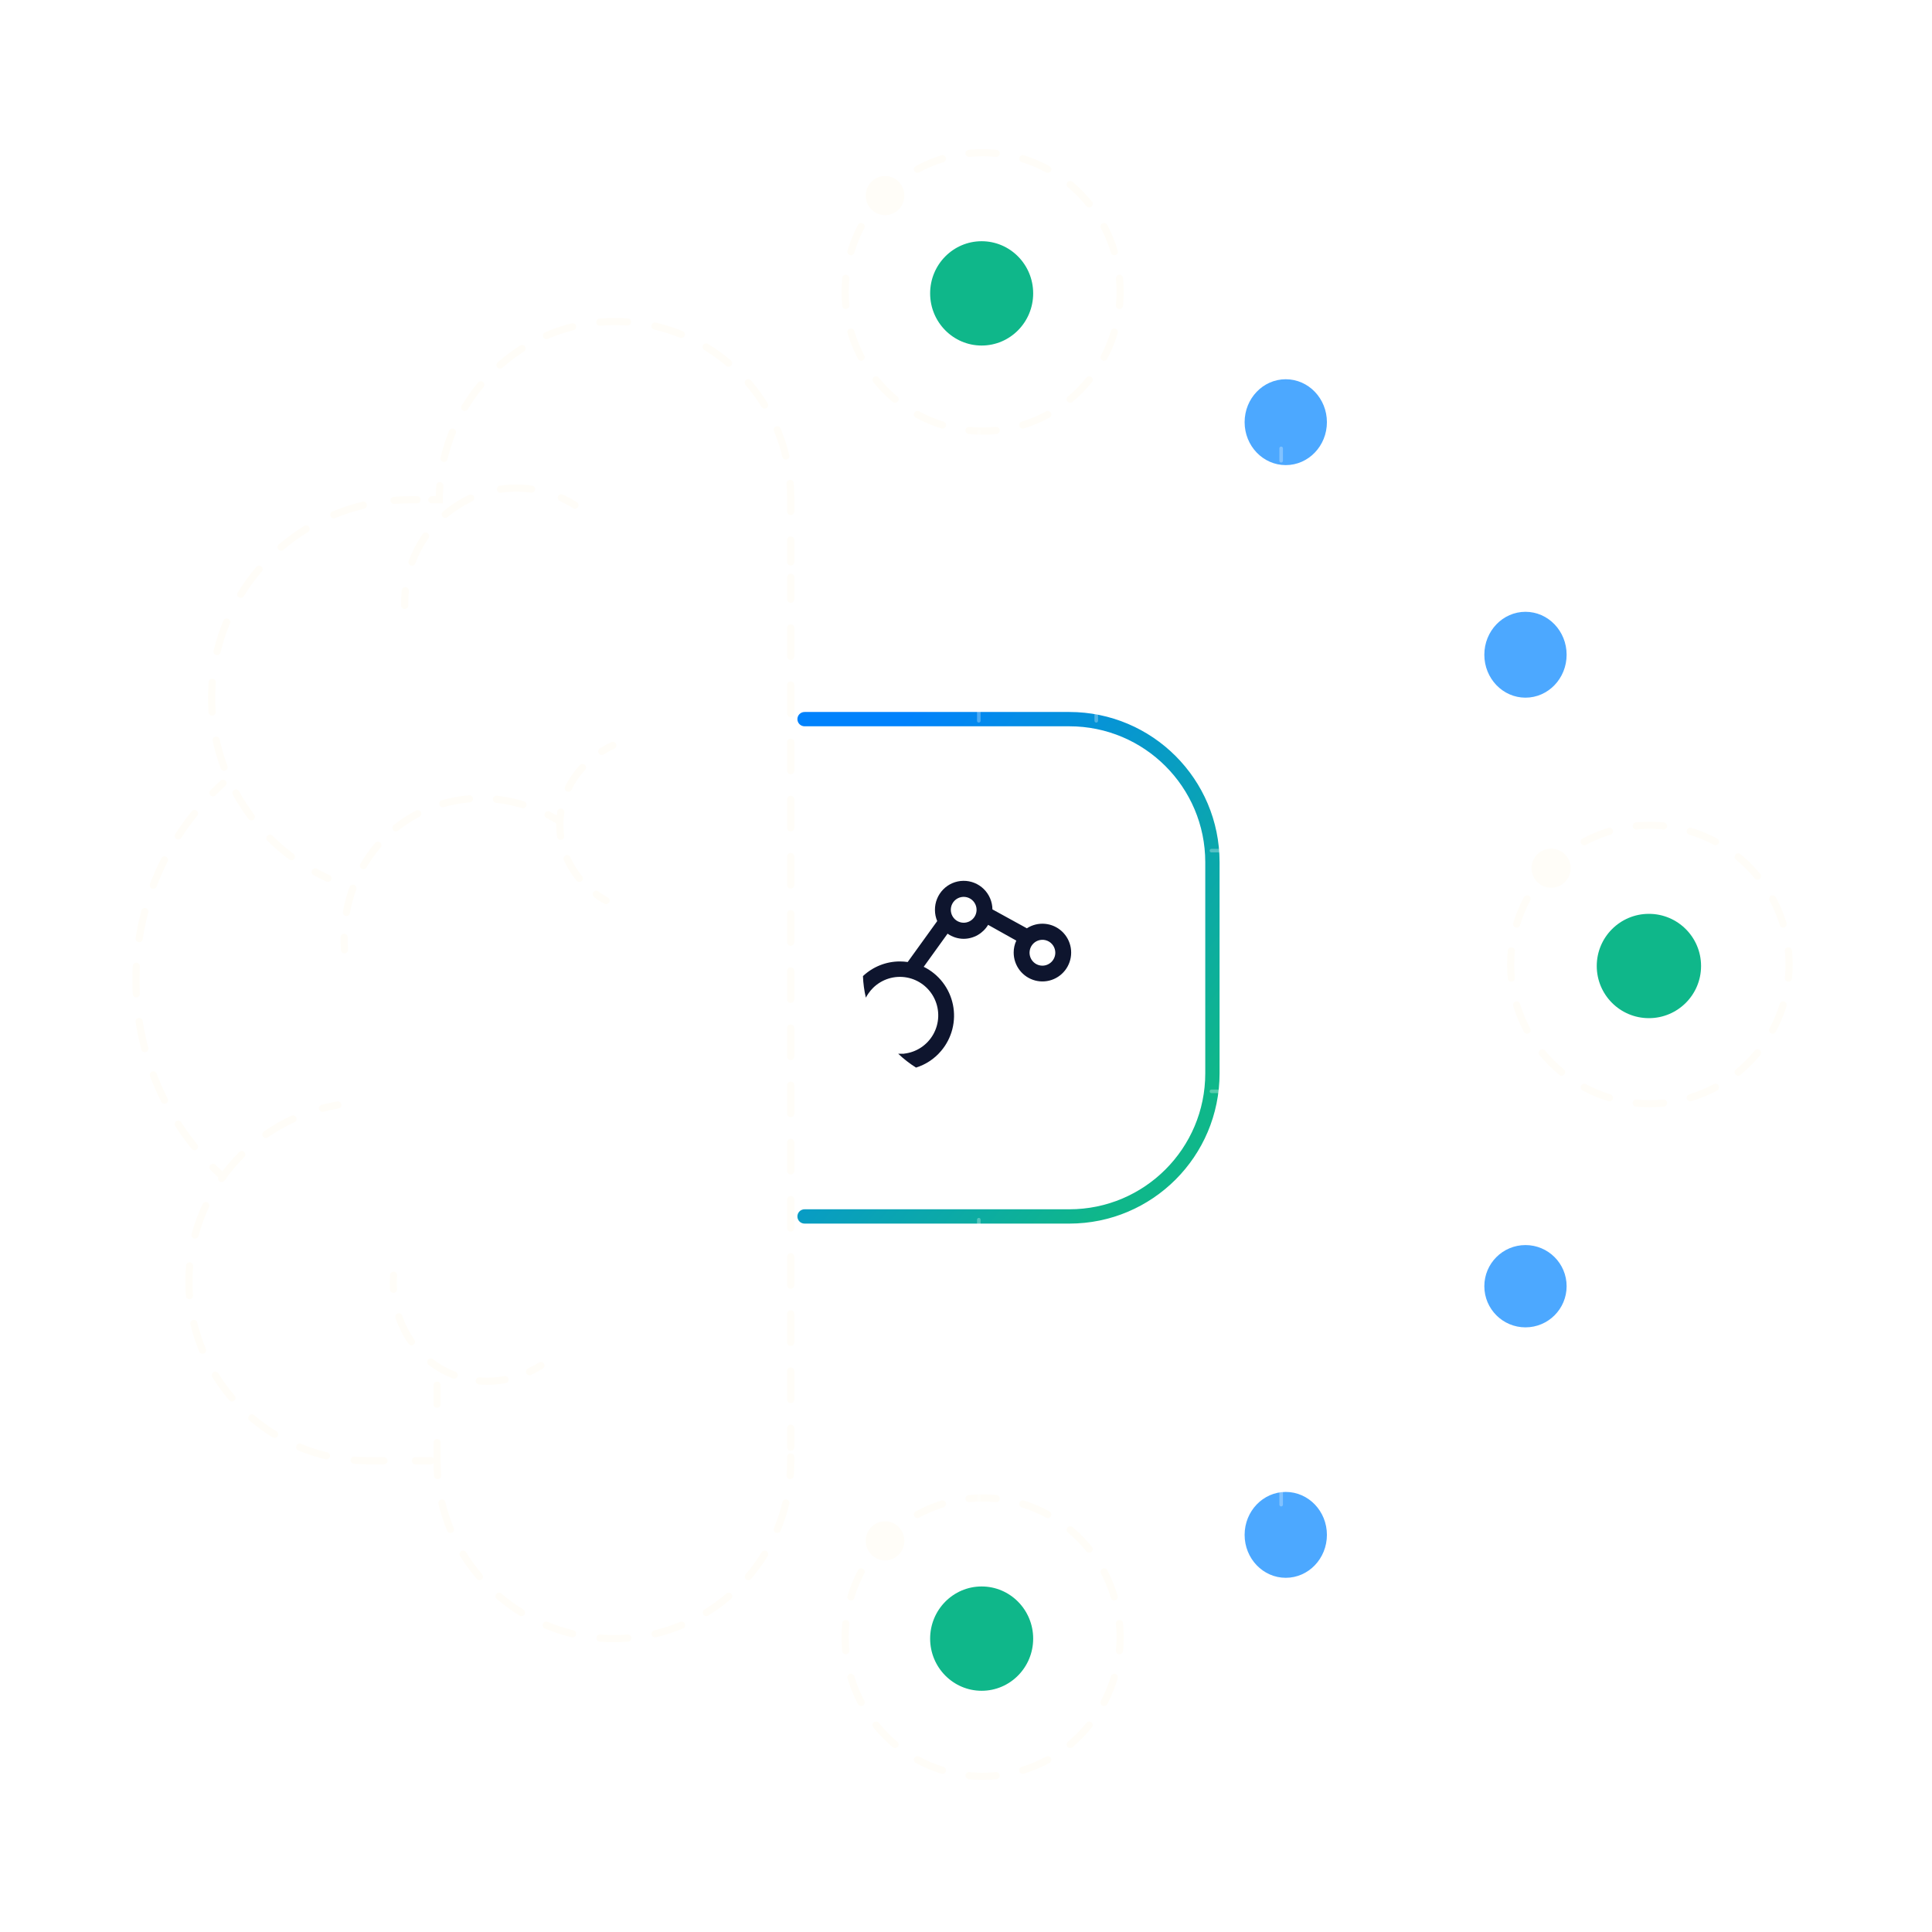 <svg width="540" height="540" viewBox="0 0 540 540" fill="none" xmlns="http://www.w3.org/2000/svg">
<path d="M278.336 119.307C278.885 119.253 279.375 119.655 279.43 120.204C279.484 120.753 279.083 121.243 278.533 121.298C277.253 121.425 275.955 121.49 274.643 121.49C273.658 121.49 272.682 121.453 271.716 121.382L270.752 121.298L270.651 121.283C270.155 121.182 269.804 120.719 269.855 120.204C269.907 119.689 270.341 119.304 270.848 119.302L270.95 119.307L271.864 119.387C272.781 119.456 273.708 119.49 274.643 119.49C275.889 119.49 277.121 119.428 278.336 119.307ZM256.914 114.977C259.063 116.15 261.339 117.116 263.714 117.849C264.241 118.012 264.538 118.572 264.375 119.099C264.212 119.627 263.652 119.923 263.124 119.76C260.62 118.988 258.221 117.969 255.956 116.733L256.914 114.977ZM292.371 114.977C292.856 114.713 293.463 114.892 293.728 115.377C293.992 115.861 293.814 116.469 293.329 116.733C291.064 117.969 288.666 118.988 286.161 119.76C285.633 119.923 285.073 119.627 284.91 119.099C284.748 118.572 285.044 118.012 285.571 117.849C287.946 117.116 290.222 116.15 292.371 114.977ZM255.558 115.377C255.822 114.892 256.429 114.713 256.914 114.977L255.956 116.733C255.471 116.469 255.293 115.861 255.558 115.377ZM244.23 105.396C244.634 105.071 245.213 105.11 245.569 105.47L245.637 105.547L246.228 106.26C247.425 107.673 248.723 108.996 250.111 110.217L250.812 110.818L250.888 110.887C251.242 111.25 251.27 111.829 250.938 112.226C250.605 112.623 250.03 112.698 249.61 112.414L249.529 112.351L248.791 111.719C247.33 110.433 245.963 109.041 244.702 107.554L244.08 106.802L244.021 106.719C243.744 106.295 243.828 105.721 244.23 105.396ZM303.648 105.547C303.995 105.117 304.625 105.05 305.055 105.396C305.484 105.743 305.552 106.373 305.205 106.802C303.572 108.827 301.746 110.686 299.756 112.351C299.332 112.706 298.702 112.65 298.348 112.226C297.993 111.803 298.049 111.173 298.473 110.818C300.363 109.237 302.097 107.47 303.648 105.547ZM237.551 91.858C238.08 91.701 238.637 92.003 238.794 92.532C239.416 94.622 240.211 96.636 241.162 98.556L241.579 99.374L241.622 99.467C241.812 99.937 241.618 100.483 241.16 100.724C240.702 100.965 240.141 100.815 239.861 100.392L239.81 100.304L239.37 99.444C238.369 97.422 237.531 95.302 236.877 93.102C236.719 92.573 237.021 92.016 237.551 91.858ZM310.491 92.532C310.649 92.003 311.205 91.701 311.734 91.858C312.264 92.016 312.566 92.573 312.408 93.102C311.66 95.617 310.674 98.026 309.476 100.304L309.424 100.392C309.144 100.815 308.583 100.965 308.125 100.724C307.636 100.467 307.449 99.862 307.706 99.374L308.123 98.556C309.075 96.636 309.87 94.622 310.491 92.532ZM235.209 81.582C235.209 80.27 235.271 78.973 235.394 77.694C235.446 77.144 235.935 76.741 236.484 76.794C237.034 76.846 237.437 77.335 237.385 77.885C237.269 79.101 237.209 80.334 237.209 81.582C237.209 82.829 237.269 84.063 237.385 85.279C237.437 85.829 237.034 86.317 236.484 86.37C235.935 86.422 235.446 86.019 235.394 85.469C235.271 84.19 235.209 82.893 235.209 81.582ZM313.892 85.469C313.839 86.019 313.35 86.422 312.801 86.37C312.251 86.317 311.848 85.829 311.9 85.279L313.892 85.469ZM312.076 81.582C312.076 80.334 312.017 79.101 311.9 77.885L312.896 77.79L313.892 77.694C314.014 78.973 314.076 80.27 314.076 81.582C314.076 82.893 314.014 84.19 313.892 85.469L312.896 85.374L311.9 85.279C312.017 84.063 312.076 82.829 312.076 81.582ZM312.801 76.794C313.35 76.741 313.839 77.144 313.892 77.694L311.9 77.885C311.848 77.335 312.251 76.846 312.801 76.794ZM238.794 70.632C238.636 71.161 238.08 71.463 237.551 71.305C237.021 71.148 236.719 70.591 236.877 70.061L238.794 70.632ZM308.125 62.439C308.583 62.198 309.144 62.349 309.424 62.771L309.476 62.859L309.915 63.719C310.917 65.741 311.754 67.861 312.408 70.061C312.566 70.591 312.264 71.148 311.734 71.305C311.205 71.463 310.649 71.161 310.491 70.632C309.87 68.542 309.075 66.528 308.123 64.607L307.706 63.79L307.663 63.697C307.474 63.227 307.667 62.68 308.125 62.439ZM239.861 62.771C240.141 62.349 240.702 62.198 241.16 62.439C241.649 62.696 241.836 63.301 241.579 63.79L241.162 64.607C240.211 66.528 239.416 68.542 238.794 70.632L236.877 70.061C237.625 67.547 238.612 65.137 239.81 62.859L239.861 62.771ZM249.529 50.812C249.953 50.458 250.583 50.514 250.938 50.937C251.292 51.361 251.236 51.991 250.812 52.346C248.923 53.927 247.188 55.694 245.637 57.617C245.29 58.046 244.66 58.114 244.23 57.767C243.801 57.421 243.734 56.791 244.08 56.361C245.713 54.337 247.539 52.478 249.529 50.812ZM298.348 50.937C298.68 50.54 299.255 50.465 299.675 50.75L299.756 50.812L300.495 51.445C301.956 52.73 303.323 54.122 304.584 55.609L305.205 56.361L305.265 56.443C305.542 56.868 305.458 57.442 305.055 57.767C304.652 58.092 304.073 58.053 303.717 57.693L303.648 57.617L303.058 56.903C301.86 55.49 300.562 54.168 299.174 52.947L298.473 52.346L298.397 52.276C298.044 51.913 298.015 51.334 298.348 50.937ZM263.124 43.403C263.652 43.24 264.212 43.536 264.375 44.064C264.538 44.592 264.241 45.151 263.714 45.314C261.339 46.047 259.063 47.014 256.914 48.186C256.429 48.451 255.822 48.272 255.558 47.787C255.293 47.302 255.471 46.695 255.956 46.43L256.812 45.977C258.822 44.944 260.933 44.079 263.124 43.403ZM284.91 44.064C285.073 43.536 285.633 43.24 286.161 43.403L287.095 43.705C289.263 44.434 291.347 45.349 293.329 46.43C293.814 46.695 293.992 47.302 293.728 47.787C293.463 48.272 292.856 48.451 292.371 48.186C290.222 47.014 287.946 46.047 285.571 45.314C285.044 45.151 284.748 44.592 284.91 44.064ZM274.643 41.674C275.627 41.674 276.603 41.71 277.569 41.782L278.533 41.865L278.634 41.881C279.131 41.981 279.481 42.444 279.43 42.959C279.379 43.474 278.945 43.86 278.438 43.861L278.336 43.855L277.422 43.776C276.504 43.708 275.578 43.674 274.643 43.674C273.396 43.674 272.165 43.735 270.95 43.855L270.848 43.861C270.341 43.86 269.907 43.474 269.855 42.959C269.801 42.41 270.203 41.92 270.752 41.865L271.716 41.782C272.682 41.71 273.658 41.674 274.643 41.674Z" fill="#FFFDF8"/>
<g filter="url(#filter0_d_5039_19040)">
<path d="M288.775 82C288.775 90.051 282.328 96.578 274.375 96.578C266.422 96.578 259.975 90.051 259.975 82C259.975 73.949 266.422 67.422 274.375 67.422C282.328 67.422 288.775 73.949 288.775 82Z" fill="#0FB78A"/>
</g>
<g filter="url(#filter1_d_5039_19040)">
<path d="M252.775 54.667C252.775 57.686 250.357 60.133 247.375 60.133C244.392 60.133 241.975 57.686 241.975 54.667C241.975 51.648 244.392 49.2 247.375 49.2C250.357 49.2 252.775 51.648 252.775 54.667Z" fill="#FFFDF8"/>
</g>
<g filter="url(#filter2_d_5039_19040)">
<path d="M370.875 118C370.875 124.627 365.726 130 359.375 130C353.024 130 347.875 124.627 347.875 118C347.875 111.373 353.024 106 359.375 106C365.726 106 370.875 111.373 370.875 118Z" fill="#4CA8FF"/>
</g>
<g filter="url(#filter3_d_5039_19040)">
<path d="M437.875 183C437.875 189.627 432.726 195 426.375 195C420.024 195 414.875 189.627 414.875 183C414.875 176.373 420.024 171 426.375 171C432.726 171 437.875 176.373 437.875 183Z" fill="#4CA8FF"/>
</g>
<g filter="url(#filter4_d_5039_19040)">
<path d="M437.875 359.5C437.875 353.149 432.726 348 426.375 348C420.024 348 414.875 353.149 414.875 359.5C414.875 365.851 420.024 371 426.375 371C432.726 371 437.875 365.851 437.875 359.5Z" fill="#4CA8FF"/>
</g>
<g filter="url(#filter5_d_5039_19040)">
<path d="M370.875 429C370.875 435.627 365.726 441 359.375 441C353.024 441 347.875 435.627 347.875 429C347.875 422.373 353.024 417 359.375 417C365.726 417 370.875 422.373 370.875 429Z" fill="#4CA8FF"/>
</g>
<path d="M278.336 495.307C278.885 495.253 279.375 495.655 279.43 496.204C279.484 496.753 279.083 497.243 278.533 497.298C277.253 497.425 275.955 497.49 274.643 497.49C273.658 497.49 272.682 497.453 271.716 497.382L270.752 497.298L270.651 497.283C270.155 497.182 269.804 496.719 269.855 496.204C269.907 495.689 270.341 495.304 270.848 495.302L270.95 495.307L271.864 495.387C272.781 495.456 273.708 495.49 274.643 495.49C275.889 495.49 277.121 495.428 278.336 495.307ZM256.914 490.977C259.063 492.15 261.339 493.116 263.714 493.849C264.241 494.012 264.538 494.572 264.375 495.099C264.212 495.627 263.652 495.923 263.124 495.76C260.62 494.988 258.221 493.969 255.956 492.733L256.914 490.977ZM292.371 490.977C292.856 490.713 293.463 490.892 293.728 491.377C293.992 491.861 293.814 492.469 293.329 492.733C291.064 493.969 288.666 494.988 286.161 495.76C285.633 495.923 285.073 495.627 284.91 495.099C284.748 494.572 285.044 494.012 285.571 493.849C287.946 493.116 290.222 492.15 292.371 490.977ZM255.558 491.377C255.822 490.892 256.429 490.713 256.914 490.977L255.956 492.733C255.471 492.469 255.293 491.861 255.558 491.377ZM244.23 481.396C244.634 481.071 245.213 481.11 245.569 481.47L245.637 481.547L246.228 482.26C247.425 483.673 248.723 484.996 250.111 486.217L250.812 486.818L250.888 486.887C251.242 487.25 251.27 487.829 250.938 488.226C250.605 488.623 250.03 488.698 249.61 488.414L249.529 488.351L248.791 487.719C247.33 486.433 245.963 485.041 244.702 483.554L244.08 482.802L244.021 482.719C243.744 482.295 243.828 481.721 244.23 481.396ZM303.648 481.547C303.995 481.117 304.625 481.05 305.055 481.396C305.484 481.743 305.552 482.373 305.205 482.802C303.572 484.827 301.746 486.686 299.756 488.351C299.332 488.706 298.702 488.65 298.348 488.226C297.993 487.803 298.049 487.173 298.473 486.818C300.363 485.237 302.097 483.47 303.648 481.547ZM237.551 467.858C238.08 467.701 238.637 468.003 238.794 468.532C239.416 470.622 240.211 472.636 241.162 474.556L241.579 475.374L241.622 475.467C241.812 475.937 241.618 476.483 241.16 476.724C240.702 476.965 240.141 476.815 239.861 476.392L239.81 476.304L239.37 475.444C238.369 473.422 237.531 471.302 236.877 469.102C236.719 468.573 237.021 468.016 237.551 467.858ZM310.491 468.532C310.649 468.003 311.205 467.701 311.734 467.858C312.264 468.016 312.566 468.573 312.408 469.102C311.66 471.617 310.674 474.026 309.476 476.304L309.424 476.392C309.144 476.815 308.583 476.965 308.125 476.724C307.636 476.467 307.449 475.863 307.706 475.374L308.123 474.556C309.075 472.636 309.87 470.622 310.491 468.532ZM235.209 457.582C235.209 456.271 235.271 454.973 235.394 453.694C235.446 453.144 235.935 452.741 236.484 452.794C237.034 452.846 237.437 453.335 237.385 453.885C237.269 455.101 237.209 456.334 237.209 457.582C237.209 458.829 237.269 460.063 237.385 461.279C237.437 461.829 237.034 462.317 236.484 462.37C235.935 462.422 235.446 462.019 235.394 461.469C235.271 460.19 235.209 458.893 235.209 457.582ZM313.892 461.469C313.839 462.019 313.35 462.422 312.801 462.37C312.251 462.317 311.848 461.829 311.9 461.279L313.892 461.469ZM312.076 457.582C312.076 456.334 312.017 455.101 311.9 453.885L312.896 453.79L313.892 453.694C314.014 454.973 314.076 456.271 314.076 457.582C314.076 458.893 314.014 460.19 313.892 461.469L312.896 461.374L311.9 461.279C312.017 460.063 312.076 458.829 312.076 457.582ZM312.801 452.794C313.35 452.741 313.839 453.144 313.892 453.694L311.9 453.885C311.848 453.335 312.251 452.846 312.801 452.794ZM238.794 446.632C238.636 447.161 238.08 447.463 237.551 447.305C237.021 447.148 236.719 446.591 236.877 446.061L238.794 446.632ZM308.125 438.439C308.583 438.198 309.144 438.349 309.424 438.771L309.476 438.859L309.915 439.719C310.917 441.741 311.754 443.861 312.408 446.061C312.566 446.591 312.264 447.148 311.734 447.305C311.205 447.463 310.649 447.161 310.491 446.632C309.87 444.542 309.075 442.528 308.123 440.607L307.706 439.79L307.663 439.697C307.474 439.227 307.667 438.68 308.125 438.439ZM239.861 438.771C240.141 438.348 240.702 438.198 241.16 438.439C241.649 438.696 241.836 439.301 241.579 439.79L241.162 440.607C240.211 442.528 239.416 444.542 238.794 446.632L236.877 446.061C237.625 443.547 238.612 441.137 239.81 438.859L239.861 438.771ZM249.529 426.812C249.953 426.458 250.583 426.514 250.938 426.937C251.292 427.361 251.236 427.991 250.812 428.345C248.923 429.927 247.188 431.694 245.637 433.617C245.29 434.046 244.66 434.114 244.23 433.767C243.801 433.421 243.734 432.791 244.08 432.361C245.713 430.337 247.539 428.478 249.529 426.812ZM298.348 426.937C298.68 426.54 299.255 426.465 299.675 426.75L299.756 426.812L300.495 427.445C301.956 428.73 303.323 430.122 304.584 431.609L305.205 432.361L305.265 432.443C305.542 432.868 305.458 433.442 305.055 433.767C304.652 434.092 304.073 434.053 303.717 433.693L303.648 433.617L303.058 432.903C301.86 431.49 300.562 430.168 299.174 428.947L298.473 428.345L298.397 428.276C298.044 427.913 298.015 427.334 298.348 426.937ZM263.124 419.403C263.652 419.24 264.212 419.536 264.375 420.064C264.538 420.592 264.241 421.151 263.714 421.314C261.339 422.047 259.063 423.014 256.914 424.186C256.429 424.451 255.822 424.272 255.558 423.787C255.293 423.302 255.471 422.695 255.956 422.43L256.812 421.977C258.822 420.944 260.933 420.079 263.124 419.403ZM284.91 420.064C285.073 419.536 285.633 419.24 286.161 419.403L287.095 419.705C289.263 420.434 291.347 421.349 293.329 422.43C293.814 422.695 293.992 423.302 293.728 423.787C293.463 424.272 292.856 424.451 292.371 424.186C290.222 423.014 287.946 422.047 285.571 421.314C285.044 421.151 284.748 420.592 284.91 420.064ZM274.643 417.674C275.627 417.674 276.603 417.71 277.569 417.782L278.533 417.865L278.634 417.881C279.131 417.981 279.481 418.444 279.43 418.959C279.379 419.474 278.945 419.86 278.438 419.861L278.336 419.855L277.422 419.776C276.504 419.708 275.578 419.674 274.643 419.674C273.396 419.674 272.165 419.735 270.95 419.855L270.848 419.861C270.341 419.86 269.907 419.474 269.855 418.959C269.801 418.409 270.203 417.92 270.752 417.865L271.716 417.782C272.682 417.71 273.658 417.674 274.643 417.674Z" fill="#FFFDF8"/>
<g filter="url(#filter6_d_5039_19040)">
<path d="M288.775 458C288.775 466.051 282.328 472.578 274.375 472.578C266.422 472.578 259.975 466.051 259.975 458C259.975 449.949 266.422 443.422 274.375 443.422C282.328 443.422 288.775 449.949 288.775 458Z" fill="#0FB78A"/>
</g>
<g filter="url(#filter7_d_5039_19040)">
<path d="M252.775 430.667C252.775 433.686 250.357 436.133 247.375 436.133C244.392 436.133 241.975 433.686 241.975 430.667C241.975 427.647 244.392 425.2 247.375 425.2C250.357 425.2 252.775 427.647 252.775 430.667Z" fill="#FFFDF8"/>
</g>
<path d="M464.965 307.305C465.472 307.307 465.905 307.693 465.955 308.209C466.008 308.758 465.606 309.247 465.057 309.301L464.088 309.383C463.116 309.453 462.134 309.49 461.145 309.49C460.155 309.49 459.173 309.453 458.201 309.383L457.232 309.301L457.131 309.286C456.634 309.186 456.284 308.724 456.334 308.209C456.384 307.693 456.817 307.307 457.324 307.305L457.426 307.31L458.347 307.388C459.27 307.456 460.203 307.49 461.145 307.49C462.399 307.49 463.639 307.429 464.862 307.31L464.965 307.305ZM441.919 303.43C442.163 302.974 442.711 302.784 443.18 302.977L443.272 303.021L444.092 303.447C445.743 304.28 447.464 304.996 449.242 305.584L450.136 305.867L450.232 305.902C450.7 306.097 450.954 306.619 450.804 307.114C450.654 307.61 450.153 307.903 449.655 307.805L449.557 307.781L448.614 307.483C446.741 306.864 444.93 306.11 443.191 305.233L442.328 304.784L442.24 304.731C441.82 304.448 441.674 303.887 441.919 303.43ZM479.109 302.977C479.578 302.784 480.126 302.974 480.37 303.43C480.631 303.917 480.448 304.523 479.961 304.784L479.098 305.233C477.069 306.257 474.941 307.112 472.732 307.781C472.204 307.941 471.645 307.642 471.485 307.114C471.325 306.586 471.624 306.027 472.152 305.867C474.549 305.141 476.846 304.184 479.017 303.021L479.109 302.977ZM430.432 293.493C430.858 293.142 431.489 293.204 431.84 293.631C433.416 295.549 435.177 297.31 437.096 298.886C437.522 299.237 437.584 299.867 437.233 300.294C436.883 300.72 436.253 300.783 435.826 300.432C433.807 298.773 431.953 296.919 430.294 294.9C429.944 294.474 430.005 293.844 430.432 293.493ZM490.449 293.631C490.8 293.204 491.43 293.142 491.856 293.493C492.283 293.843 492.346 294.473 491.995 294.9C490.336 296.919 488.482 298.773 486.463 300.432C486.036 300.783 485.406 300.72 485.056 300.294C484.705 299.867 484.767 299.237 485.193 298.886C487.112 297.31 488.873 295.549 490.449 293.631ZM423.612 279.923C424.108 279.773 424.629 280.026 424.824 280.494L424.859 280.59L425.143 281.484C425.73 283.263 426.446 284.983 427.279 286.635L427.705 287.454L427.749 287.547C427.942 288.015 427.752 288.563 427.296 288.807C426.84 289.052 426.278 288.906 425.995 288.486L425.942 288.398L425.493 287.535C424.616 285.796 423.862 283.985 423.243 282.112L422.945 281.17L422.92 281.071C422.823 280.573 423.117 280.073 423.612 279.923ZM497.43 280.59C497.59 280.061 498.148 279.763 498.677 279.923C499.205 280.083 499.504 280.641 499.344 281.17C498.579 283.694 497.571 286.113 496.347 288.398L496.294 288.486C496.011 288.906 495.45 289.052 494.993 288.807C494.506 288.547 494.323 287.941 494.584 287.454L495.01 286.635C495.982 284.708 496.794 282.687 497.43 280.59ZM421.236 269.582C421.236 268.262 421.3 266.957 421.426 265.67C421.479 265.12 421.968 264.718 422.518 264.771C423.067 264.825 423.469 265.314 423.416 265.863C423.297 267.086 423.236 268.327 423.236 269.582C423.236 270.523 423.271 271.456 423.338 272.38L423.416 273.3L423.421 273.402C423.419 273.909 423.033 274.342 422.518 274.392C422.002 274.442 421.54 274.092 421.44 273.595L421.426 273.494L421.343 272.525C421.272 271.553 421.236 270.572 421.236 269.582ZM499.053 269.582C499.053 268.641 499.019 267.708 498.951 266.784L498.873 265.863L498.868 265.761C498.87 265.255 499.256 264.821 499.771 264.771C500.287 264.721 500.749 265.071 500.849 265.568L500.863 265.67L500.945 266.638C501.016 267.61 501.053 268.592 501.053 269.582C501.053 270.901 500.989 272.207 500.863 273.494L500.849 273.595C500.749 274.092 500.287 274.442 499.771 274.392C499.222 274.339 498.82 273.849 498.873 273.3L498.951 272.38C499.019 271.456 499.053 270.523 499.053 269.582ZM425.995 250.677C426.278 250.257 426.839 250.112 427.296 250.356C427.783 250.617 427.966 251.223 427.705 251.71L427.279 252.529C426.307 254.455 425.495 256.476 424.859 258.573L424.824 258.67C424.629 259.137 424.108 259.391 423.612 259.241C423.084 259.081 422.785 258.522 422.945 257.994L423.243 257.052C423.965 254.866 424.871 252.765 425.942 250.765L425.995 250.677ZM494.993 250.356C495.45 250.112 496.011 250.257 496.294 250.677L496.347 250.765L496.796 251.629C497.673 253.367 498.427 255.179 499.046 257.052L499.344 257.994L499.368 258.093C499.466 258.59 499.172 259.091 498.677 259.241C498.181 259.391 497.66 259.137 497.465 258.67L497.43 258.573L497.146 257.679C496.559 255.901 495.843 254.18 495.01 252.529L494.584 251.71L494.54 251.617C494.347 251.148 494.537 250.601 494.993 250.356ZM431.84 245.533C431.489 245.96 430.858 246.021 430.432 245.671C430.005 245.32 429.944 244.69 430.294 244.263L431.84 245.533ZM485.056 238.869C485.406 238.443 486.036 238.381 486.463 238.731L487.212 239.363C488.942 240.857 490.543 242.497 491.995 244.263C492.346 244.69 492.283 245.32 491.856 245.671C491.43 246.021 490.8 245.96 490.449 245.533C488.873 243.614 487.112 241.853 485.193 240.277L485.117 240.208C484.76 239.848 484.727 239.269 485.056 238.869ZM435.826 238.731C436.253 238.381 436.883 238.443 437.233 238.869C437.584 239.296 437.522 239.926 437.096 240.277C435.177 241.853 433.416 243.614 431.84 245.533L430.294 244.263C431.953 242.244 433.807 240.39 435.826 238.731ZM449.655 231.357C450.153 231.26 450.654 231.554 450.804 232.05C450.964 232.578 450.664 233.137 450.136 233.297L449.242 233.58C447.167 234.265 445.172 235.125 443.272 236.142L443.18 236.186C442.711 236.379 442.163 236.189 441.919 235.733C441.658 235.246 441.841 234.64 442.328 234.38L443.191 233.93C445.22 232.907 447.348 232.052 449.557 231.383L449.655 231.357ZM471.485 232.05C471.636 231.554 472.136 231.26 472.634 231.357L472.732 231.383L473.675 231.68C475.548 232.299 477.359 233.053 479.098 233.93L479.961 234.38L480.049 234.432C480.469 234.716 480.615 235.277 480.37 235.733C480.126 236.189 479.578 236.379 479.109 236.186L479.017 236.142L478.197 235.717C476.546 234.883 474.826 234.168 473.047 233.58L472.152 233.297L472.057 233.261C471.589 233.066 471.335 232.545 471.485 232.05ZM461.145 229.674C462.134 229.674 463.116 229.709 464.088 229.78L465.057 229.863L465.158 229.878C465.655 229.978 466.005 230.44 465.955 230.955C465.905 231.47 465.472 231.856 464.965 231.858L464.862 231.853L463.942 231.775C463.019 231.708 462.086 231.674 461.145 231.674C460.203 231.674 459.27 231.708 458.347 231.775L457.426 231.853C456.876 231.907 456.387 231.504 456.334 230.955C456.281 230.405 456.683 229.917 457.232 229.863L458.201 229.78C459.173 229.709 460.155 229.674 461.145 229.674Z" fill="#FFFDF8"/>
<g filter="url(#filter8_d_5039_19040)">
<path d="M475.452 270C475.452 278.051 468.926 284.578 460.875 284.578C452.824 284.578 446.297 278.051 446.297 270C446.297 261.949 452.824 255.422 460.875 255.422C468.926 255.422 475.452 261.949 475.452 270Z" fill="#0FB78A"/>
</g>
<g filter="url(#filter9_d_5039_19040)">
<path d="M439.008 242.667C439.008 245.686 436.56 248.133 433.541 248.133C430.522 248.133 428.074 245.686 428.074 242.667C428.074 239.647 430.522 237.2 433.541 237.2C436.56 237.2 439.008 239.647 439.008 242.667Z" fill="#FFFDF8"/>
</g>
<path d="M336.875 300V241C336.875 220.013 319.862 203 298.875 203H224.875C223.77 203 222.875 202.105 222.875 201C222.875 199.895 223.77 199 224.875 199H298.875C322.071 199 340.875 217.804 340.875 241V300C340.875 323.196 322.071 342 298.875 342H224.875C223.77 342 222.875 341.105 222.875 340C222.875 338.895 223.77 338 224.875 338H298.875C319.862 338 336.875 320.987 336.875 300Z" fill="url(#paint0_linear_5039_19040)"/>
<path opacity="0.3" d="M274.082 201.466C274.082 201.742 273.858 201.966 273.582 201.966C273.306 201.966 273.082 201.742 273.082 201.466L274.082 201.466ZM274.082 201.466L273.582 201.466L273.082 201.466L273.082 197.417L273.581 197.418L274.082 197.417L274.082 201.466ZM273.582 196.917C273.858 196.918 274.082 197.141 274.082 197.417L273.082 197.417C273.082 197.141 273.306 196.917 273.582 196.917ZM274.082 189.32C274.082 189.596 273.858 189.82 273.582 189.82C273.306 189.82 273.082 189.596 273.082 189.32L274.082 189.32ZM273.582 180.723C273.824 180.723 274.025 180.894 274.072 181.122L274.082 181.223L274.082 189.32L273.582 189.32L273.082 189.32L273.082 181.223L273.092 181.122C273.139 180.894 273.341 180.723 273.582 180.723ZM274.082 173.126C274.082 173.402 273.858 173.626 273.582 173.626C273.306 173.626 273.082 173.402 273.082 173.126L274.082 173.126ZM273.582 164.529C273.824 164.529 274.025 164.7 274.072 164.928L274.082 165.029L274.082 173.126L273.582 173.125L273.082 173.126L273.082 165.029L273.092 164.927C273.139 164.699 273.341 164.529 273.582 164.529ZM274.082 156.93C274.082 157.207 273.858 157.431 273.582 157.431C273.306 157.431 273.082 157.207 273.082 156.931L273.082 148.833L273.582 148.834L274.082 148.833L274.082 156.93ZM273.582 148.333C273.858 148.334 274.082 148.557 274.082 148.833L273.082 148.833C273.083 148.557 273.306 148.333 273.582 148.333ZM274.082 140.736L274.071 140.837C274.025 141.065 273.824 141.236 273.582 141.236C273.341 141.236 273.138 141.065 273.092 140.837L273.082 140.736L273.081 132.639L273.582 132.639L274.082 132.639L274.082 140.736ZM273.582 132.139C273.858 132.139 274.082 132.363 274.082 132.639L273.081 132.639C273.082 132.363 273.306 132.139 273.582 132.139ZM273.582 119.992C273.823 119.992 274.025 120.165 274.072 120.393L274.082 120.493L274.082 124.542L274.072 124.642C274.025 124.87 273.824 125.041 273.582 125.042C273.341 125.042 273.138 124.87 273.092 124.642L273.081 124.541L273.081 120.493L273.092 120.392C273.139 120.164 273.34 119.993 273.582 119.992Z" fill="white"/>
<path opacity="0.3" d="M306.908 201.466C306.908 201.742 306.684 201.966 306.408 201.966C306.132 201.966 305.908 201.742 305.908 201.466L306.908 201.466ZM306.908 201.466L306.408 201.465L305.908 201.466L305.907 197.405L306.408 197.405L306.907 197.405L306.908 201.466ZM306.407 196.905C306.683 196.905 306.907 197.129 306.907 197.405L305.907 197.405C305.907 197.129 306.131 196.905 306.407 196.905ZM306.908 189.283C306.908 189.559 306.684 189.783 306.408 189.783C306.132 189.783 305.908 189.559 305.908 189.283L306.908 189.283ZM306.407 180.662C306.649 180.662 306.851 180.833 306.898 181.061L306.908 181.162L306.908 189.283L306.407 189.283L305.908 189.283L305.907 181.162L305.918 181.061C305.965 180.833 306.166 180.662 306.407 180.662ZM306.908 173.04C306.907 173.316 306.684 173.54 306.408 173.54C306.132 173.54 305.908 173.316 305.908 173.04L306.908 173.04ZM307.206 165.455C307.461 165.561 307.583 165.854 307.477 166.109C307.11 166.992 306.908 167.961 306.908 168.979L306.908 173.04L306.407 173.04L305.908 173.04L305.908 168.979C305.908 167.828 306.136 166.728 306.552 165.726C306.658 165.471 306.951 165.349 307.206 165.455ZM318.868 160.479C319.144 160.48 319.368 160.703 319.368 160.979C319.368 161.255 319.144 161.479 318.868 161.479L314.407 161.479C313.39 161.479 312.421 161.682 311.537 162.049C311.282 162.154 310.99 162.033 310.884 161.778C310.778 161.522 310.899 161.23 311.154 161.124C312.157 160.708 313.256 160.479 314.407 160.479L318.868 160.479ZM327.787 161.479C327.511 161.479 327.287 161.255 327.287 160.979C327.287 160.703 327.511 160.48 327.787 160.479L327.787 161.479ZM336.809 160.489C337.036 160.536 337.207 160.738 337.207 160.979C337.207 161.255 336.983 161.479 336.707 161.479L327.787 161.479L327.788 160.979L327.787 160.479L336.707 160.479L336.809 160.489ZM352.958 159.91C353.213 159.805 353.506 159.925 353.612 160.18C353.717 160.435 353.596 160.728 353.341 160.834C352.338 161.25 351.238 161.479 350.087 161.479L345.627 161.479L345.527 161.47C345.299 161.423 345.127 161.221 345.127 160.979C345.127 160.703 345.351 160.479 345.627 160.479L350.087 160.479C351.105 160.479 352.074 160.277 352.958 159.91ZM357.942 156.233C357.836 156.488 357.544 156.609 357.289 156.504C357.034 156.398 356.913 156.105 357.018 155.85L357.942 156.233ZM358.088 149.022C358.329 149.022 358.531 149.193 358.577 149.421L358.588 149.522L358.587 152.98C358.587 154.131 358.358 155.23 357.942 156.233L357.018 155.85C357.385 154.967 357.587 153.997 357.587 152.98L357.588 149.522L357.598 149.421C357.644 149.193 357.846 149.022 358.088 149.022ZM358.587 142.607C358.587 142.883 358.363 143.107 358.087 143.107C357.811 143.107 357.588 142.883 357.587 142.607L358.587 142.607ZM358.087 135.191C358.329 135.191 358.53 135.362 358.577 135.59L358.587 135.691L358.587 142.607L358.087 142.606L357.587 142.607L357.587 135.691L357.597 135.59C357.644 135.362 357.846 135.191 358.087 135.191ZM358.587 128.776C358.587 129.052 358.363 129.276 358.087 129.276C357.811 129.276 357.587 129.052 357.587 128.776L357.587 125.318L358.587 125.317L358.587 128.776ZM358.088 124.817C358.363 124.817 358.587 125.041 358.587 125.317L357.587 125.318C357.587 125.042 357.811 124.817 358.088 124.817Z" fill="white"/>
<path opacity="0.3" d="M338.594 237.253C338.318 237.254 338.095 237.478 338.095 237.754C338.096 238.03 338.321 238.253 338.597 238.253L338.594 237.253ZM338.594 237.253L338.596 237.753L338.597 238.253L342.658 238.243L342.656 237.742L342.656 237.243L338.594 237.253ZM343.157 237.742C343.156 237.465 342.932 237.242 342.656 237.243L342.658 238.243C342.934 238.242 343.157 238.017 343.157 237.742ZM350.777 237.221C350.501 237.222 350.278 237.446 350.278 237.723C350.279 237.999 350.503 238.222 350.779 238.221L350.777 237.221ZM359.4 237.699C359.399 237.458 359.227 237.256 358.999 237.21L358.898 237.2L350.777 237.221L350.779 237.722L350.779 238.221L358.901 238.201L359.002 238.189C359.23 238.142 359.4 237.941 359.4 237.699ZM367.02 237.179C366.744 237.18 366.52 237.404 366.521 237.68C366.522 237.956 366.746 238.18 367.022 238.179L367.02 237.179ZM374.604 236.861C374.498 236.606 374.205 236.485 373.95 236.592C373.067 236.96 372.099 237.166 371.081 237.168L367.02 237.179L367.022 237.679L367.022 238.179L371.083 238.168C372.235 238.165 373.334 237.934 374.335 237.515C374.59 237.409 374.711 237.116 374.604 236.861ZM379.55 225.186C379.549 224.91 379.324 224.687 379.048 224.688C378.772 224.688 378.549 224.913 378.55 225.189L378.561 229.649C378.564 230.667 378.363 231.636 377.999 232.521C377.894 232.776 378.017 233.068 378.272 233.174C378.528 233.279 378.82 233.157 378.925 232.902C379.338 231.898 379.564 230.798 379.561 229.647L379.55 225.186ZM378.527 216.27C378.528 216.546 378.752 216.769 379.028 216.768C379.304 216.767 379.527 216.543 379.526 216.267L378.527 216.27ZM379.493 207.245C379.445 207.018 379.243 206.848 379.002 206.848C378.726 206.849 378.502 207.073 378.503 207.349L378.527 216.27L379.027 216.268L379.526 216.267L379.503 207.347L379.493 207.245ZM380.03 191.095C380.135 190.839 380.013 190.547 379.758 190.442C379.503 190.337 379.211 190.459 379.105 190.714C378.692 191.718 378.465 192.818 378.468 193.97L378.48 198.429L378.49 198.53C378.537 198.758 378.739 198.929 378.981 198.928C379.257 198.927 379.48 198.703 379.48 198.427L379.468 193.967C379.466 192.949 379.666 191.979 380.03 191.095ZM383.694 186.101C383.439 186.208 383.319 186.5 383.425 186.755C383.531 187.01 383.825 187.13 384.079 187.024L383.694 186.101ZM390.905 185.937C390.904 185.695 390.732 185.494 390.504 185.448L390.403 185.438L386.946 185.447C385.794 185.45 384.696 185.683 383.694 186.101L384.079 187.024C384.962 186.655 385.931 186.45 386.948 186.447L390.406 186.438L390.507 186.428C390.735 186.38 390.905 186.178 390.905 185.937ZM397.319 185.42C397.043 185.421 396.819 185.646 396.82 185.922C396.821 186.198 397.045 186.421 397.321 186.42L397.319 185.42ZM404.735 185.901C404.735 185.659 404.563 185.459 404.335 185.413L404.234 185.402L397.319 185.42L397.321 185.921L397.321 186.42L404.237 186.402L404.338 186.392C404.566 186.345 404.736 186.143 404.735 185.901ZM411.149 185.385C410.874 185.386 410.65 185.61 410.651 185.886C410.652 186.162 410.876 186.385 411.152 186.385L414.61 186.375L414.608 185.375L411.149 185.385ZM415.109 185.874C415.108 185.598 414.884 185.375 414.608 185.375L414.61 186.375C414.886 186.374 415.11 186.15 415.109 185.874Z" fill="white"/>
<path opacity="0.3" d="M338.594 305.527C338.318 305.526 338.095 305.301 338.095 305.025C338.096 304.749 338.321 304.526 338.597 304.527L338.594 305.527ZM338.594 305.527L338.596 305.026L338.597 304.527L342.658 304.537L342.656 305.037L342.656 305.537L338.594 305.527ZM343.157 305.038C343.156 305.314 342.932 305.537 342.656 305.537L342.658 304.537C342.934 304.538 343.157 304.762 343.157 305.038ZM350.777 305.558C350.501 305.557 350.278 305.333 350.278 305.057C350.279 304.781 350.503 304.558 350.779 304.558L350.777 305.558ZM359.4 305.08C359.399 305.322 359.227 305.524 358.999 305.57L358.898 305.58L350.777 305.558L350.779 305.058L350.779 304.558L358.901 304.579L359.002 304.59C359.23 304.638 359.4 304.839 359.4 305.08ZM367.02 305.6C366.744 305.599 366.52 305.375 366.521 305.099C366.522 304.823 366.746 304.6 367.022 304.601L367.02 305.6ZM374.604 305.919C374.498 306.174 374.205 306.294 373.95 306.188C373.067 305.819 372.099 305.614 371.081 305.611L367.02 305.6L367.022 305.1L367.022 304.601L371.083 304.611C372.235 304.614 373.334 304.846 374.335 305.264C374.59 305.371 374.711 305.664 374.604 305.919ZM379.55 317.593C379.549 317.869 379.324 318.093 379.048 318.092C378.772 318.091 378.549 317.867 378.55 317.591L378.561 313.13C378.564 312.113 378.363 311.143 377.999 310.259C377.894 310.003 378.017 309.711 378.272 309.606C378.528 309.501 378.82 309.623 378.925 309.878C379.338 310.882 379.564 311.982 379.561 313.133L379.55 317.593ZM378.527 326.51C378.528 326.234 378.752 326.011 379.028 326.011C379.304 326.012 379.527 326.237 379.526 326.513L378.527 326.51ZM379.493 335.534C379.445 335.762 379.243 335.932 379.002 335.931C378.726 335.931 378.502 335.706 378.503 335.43L378.527 326.51L379.027 326.512L379.526 326.513L379.503 335.433L379.493 335.534ZM380.03 351.685C380.135 351.94 380.013 352.233 379.758 352.338C379.503 352.443 379.211 352.321 379.105 352.066C378.692 351.062 378.465 349.961 378.468 348.81L378.48 344.35L378.49 344.25C378.537 344.022 378.739 343.851 378.981 343.852C379.257 343.852 379.48 344.077 379.48 344.353L379.468 348.812C379.466 349.83 379.666 350.8 380.03 351.685ZM383.694 356.678C383.439 356.572 383.319 356.279 383.425 356.025C383.531 355.77 383.825 355.649 384.079 355.756L383.694 356.678ZM390.905 356.843C390.904 357.084 390.732 357.285 390.504 357.331L390.403 357.341L386.946 357.332C385.794 357.329 384.696 357.097 383.694 356.678L384.079 355.756C384.962 356.124 385.931 356.33 386.948 356.332L390.406 356.342L390.507 356.352C390.735 356.399 390.905 356.601 390.905 356.843ZM397.319 357.359C397.043 357.358 396.819 357.134 396.82 356.858C396.821 356.582 397.045 356.359 397.321 356.359L397.319 357.359ZM404.735 356.878C404.735 357.12 404.563 357.321 404.335 357.367L404.234 357.377L397.319 357.359L397.321 356.859L397.321 356.359L404.237 356.377L404.338 356.387C404.566 356.435 404.736 356.637 404.735 356.878ZM411.149 357.395C410.874 357.394 410.65 357.17 410.651 356.894C410.652 356.618 410.876 356.394 411.152 356.395L414.61 356.404L414.608 357.405L411.149 357.395ZM415.109 356.906C415.108 357.182 414.884 357.405 414.608 357.405L414.61 356.404C414.886 356.405 415.11 356.63 415.109 356.906Z" fill="white"/>
<path opacity="0.3" d="M306.908 344.404C306.908 344.128 306.684 343.904 306.408 343.904C306.132 343.904 305.908 344.128 305.908 344.404L306.908 344.404ZM306.908 344.404L306.408 344.405L305.908 344.404L305.907 348.465L306.408 348.465L306.907 348.465L306.908 344.404ZM306.407 348.965C306.683 348.965 306.907 348.741 306.907 348.465L305.907 348.465C305.907 348.741 306.131 348.965 306.407 348.965ZM306.908 356.587C306.908 356.311 306.684 356.087 306.408 356.087C306.132 356.087 305.908 356.311 305.908 356.587L306.908 356.587ZM306.407 365.208C306.649 365.208 306.851 365.037 306.898 364.809L306.908 364.708L306.908 356.587L306.407 356.587L305.908 356.587L305.907 364.708L305.918 364.81C305.965 365.037 306.166 365.208 306.407 365.208ZM306.908 372.83C306.907 372.554 306.684 372.33 306.408 372.33C306.132 372.33 305.908 372.554 305.908 372.83L306.908 372.83ZM307.206 380.415C307.461 380.309 307.583 380.016 307.477 379.761C307.11 378.878 306.908 377.909 306.908 376.891L306.908 372.83L306.407 372.83L305.908 372.83L305.908 376.891C305.908 378.042 306.136 379.142 306.552 380.145C306.658 380.4 306.951 380.521 307.206 380.415ZM318.868 385.391C319.144 385.391 319.368 385.167 319.368 384.891C319.368 384.615 319.144 384.391 318.868 384.391L314.407 384.391C313.39 384.391 312.421 384.188 311.537 383.821C311.282 383.716 310.99 383.837 310.884 384.093C310.778 384.348 310.899 384.64 311.154 384.746C312.157 385.162 313.256 385.391 314.407 385.391L318.868 385.391ZM327.787 384.391C327.511 384.391 327.287 384.615 327.287 384.891C327.287 385.167 327.511 385.391 327.787 385.391L327.787 384.391ZM336.809 385.381C337.036 385.334 337.207 385.132 337.207 384.891C337.207 384.615 336.983 384.391 336.707 384.391L327.787 384.391L327.788 384.891L327.787 385.391L336.707 385.391L336.809 385.381ZM352.958 385.96C353.213 386.066 353.506 385.945 353.612 385.69C353.717 385.435 353.596 385.142 353.341 385.036C352.338 384.62 351.238 384.391 350.087 384.391L345.627 384.391L345.527 384.4C345.299 384.447 345.127 384.649 345.127 384.891C345.127 385.167 345.351 385.391 345.627 385.391L350.087 385.391C351.105 385.391 352.074 385.594 352.958 385.96ZM357.942 389.637C357.836 389.382 357.544 389.261 357.289 389.366C357.034 389.472 356.913 389.765 357.018 390.02L357.942 389.637ZM358.088 396.848C358.329 396.848 358.531 396.677 358.577 396.449L358.588 396.348L358.587 392.891C358.587 391.739 358.358 390.64 357.942 389.637L357.018 390.02C357.385 390.904 357.587 391.873 357.587 392.891L357.588 396.348L357.598 396.45C357.644 396.677 357.846 396.848 358.088 396.848ZM358.587 403.263C358.587 402.988 358.363 402.764 358.087 402.764C357.811 402.764 357.588 402.988 357.587 403.263L358.587 403.263ZM358.087 410.679C358.329 410.679 358.53 410.508 358.577 410.28L358.587 410.179L358.587 403.263L358.087 403.264L357.587 403.263L357.587 410.179L357.597 410.28C357.644 410.508 357.846 410.679 358.087 410.679ZM358.587 417.094C358.587 416.818 358.363 416.594 358.087 416.594C357.811 416.595 357.587 416.818 357.587 417.094L357.587 420.552L358.587 420.553L358.587 417.094ZM358.088 421.053C358.363 421.053 358.587 420.829 358.587 420.553L357.587 420.552C357.587 420.828 357.811 421.053 358.088 421.053Z" fill="white"/>
<path opacity="0.3" d="M274.082 421.877C274.082 422.153 273.858 422.377 273.582 422.377C273.306 422.377 273.082 422.153 273.082 421.877L274.082 421.877ZM274.082 421.877L273.582 421.877L273.082 421.877L273.082 417.828L273.581 417.829L274.082 417.828L274.082 421.877ZM273.582 417.328C273.858 417.328 274.082 417.552 274.082 417.828L273.082 417.828C273.082 417.552 273.306 417.328 273.582 417.328ZM274.082 409.731C274.082 410.007 273.858 410.231 273.582 410.231C273.306 410.231 273.082 410.007 273.082 409.731L274.082 409.731ZM273.582 401.134C273.824 401.134 274.025 401.305 274.072 401.533L274.082 401.634L274.082 409.731L273.582 409.73L273.082 409.731L273.082 401.634L273.092 401.532C273.139 401.305 273.341 401.134 273.582 401.134ZM274.082 393.537C274.082 393.813 273.858 394.037 273.582 394.037C273.306 394.037 273.082 393.813 273.082 393.537L274.082 393.537ZM273.582 384.94C273.824 384.94 274.025 385.111 274.072 385.339L274.082 385.439L274.082 393.537L273.582 393.536L273.082 393.537L273.082 385.439L273.092 385.338C273.139 385.11 273.341 384.94 273.582 384.94ZM274.082 377.341C274.082 377.617 273.858 377.842 273.582 377.842C273.306 377.842 273.082 377.618 273.082 377.342L273.082 369.244L273.582 369.245L274.082 369.244L274.082 377.341ZM273.582 368.744C273.858 368.744 274.082 368.968 274.082 369.244L273.082 369.244C273.083 368.968 273.306 368.744 273.582 368.744ZM274.082 361.147L274.071 361.248C274.025 361.476 273.824 361.647 273.582 361.647C273.341 361.647 273.138 361.476 273.092 361.248L273.082 361.147L273.081 353.05L273.582 353.05L274.082 353.05L274.082 361.147ZM273.582 352.55C273.858 352.55 274.082 352.774 274.082 353.05L273.081 353.05C273.082 352.774 273.306 352.55 273.582 352.55ZM273.582 340.403C273.823 340.403 274.025 340.576 274.072 340.804L274.082 340.904L274.082 344.953L274.072 345.053C274.025 345.281 273.824 345.452 273.582 345.453C273.341 345.453 273.138 345.281 273.092 345.053L273.081 344.952L273.081 340.904L273.092 340.803C273.139 340.575 273.34 340.403 273.582 340.403Z" fill="white"/>
<path opacity="0.3" d="M348.899 270.115C348.899 270.356 348.728 270.558 348.5 270.605L348.399 270.616L344.615 270.622L344.514 270.612C344.286 270.566 344.115 270.364 344.114 270.123C344.114 269.881 344.285 269.679 344.513 269.632L344.614 269.622L348.397 269.615L348.499 269.625C348.727 269.672 348.898 269.873 348.899 270.115ZM364.038 270.091C364.038 270.333 363.866 270.534 363.639 270.581L363.538 270.592L355.969 270.604L355.868 270.594C355.64 270.547 355.468 270.346 355.468 270.105C355.467 269.863 355.639 269.661 355.866 269.614L355.967 269.603L363.537 269.592L363.637 269.601C363.865 269.647 364.037 269.849 364.038 270.091ZM379.176 270.067C379.176 270.308 379.005 270.509 378.778 270.556L378.677 270.567L371.108 270.579L371.007 270.569C370.779 270.523 370.608 270.321 370.607 270.08C370.607 269.838 370.778 269.637 371.005 269.59L371.106 269.58L378.675 269.567L378.776 269.577C379.004 269.624 379.176 269.825 379.176 270.067ZM386.247 270.555L386.145 270.545C385.918 270.499 385.746 270.297 385.746 270.056C385.745 269.814 385.916 269.612 386.144 269.565L386.245 269.554L393.814 269.543L393.815 270.543L386.247 270.555ZM394.315 270.042C394.315 270.318 394.092 270.542 393.815 270.543L393.814 269.543C394.09 269.542 394.314 269.766 394.315 270.042ZM401.385 270.531C401.109 270.531 400.884 270.308 400.884 270.031C400.883 269.755 401.107 269.531 401.383 269.53L401.385 270.531ZM401.385 270.531L401.385 270.03L401.383 269.53L408.953 269.518L408.953 270.018L408.955 270.519L401.385 270.531ZM409.454 270.018C409.454 270.294 409.231 270.518 408.955 270.519L408.953 269.518C409.229 269.518 409.453 269.742 409.454 270.018ZM420.807 269.999C420.808 270.241 420.637 270.442 420.409 270.489L420.308 270.5L416.524 270.506L416.423 270.496C416.195 270.45 416.024 270.248 416.023 270.007C416.023 269.765 416.194 269.564 416.422 269.517L416.522 269.506L420.307 269.5L420.408 269.51C420.636 269.556 420.807 269.758 420.807 269.999Z" fill="white"/>
<path d="M90.286 310.757C89.785 310.835 89.297 310.524 89.165 310.023C89.025 309.489 89.344 308.942 89.878 308.802L90.957 308.53C92.041 308.27 93.139 308.045 94.248 307.855C94.792 307.762 95.309 308.128 95.402 308.673C95.495 309.217 95.129 309.734 94.585 309.827C93.164 310.07 91.763 310.374 90.387 310.736L90.286 310.757ZM74.866 317.914C74.413 318.229 73.79 318.118 73.475 317.665C73.159 317.212 73.27 316.589 73.724 316.273C76.16 314.576 78.75 313.085 81.471 311.826C81.972 311.594 82.567 311.813 82.799 312.314C83.031 312.815 82.812 313.409 82.311 313.641C79.697 314.851 77.207 316.283 74.866 317.914ZM62.738 329.973C62.42 330.425 61.796 330.533 61.345 330.215C60.894 329.896 60.785 329.272 61.103 328.821C62.824 326.38 64.754 324.097 66.866 321.997C67.258 321.607 67.891 321.609 68.28 322.001C68.67 322.392 68.668 323.025 68.276 323.415C66.246 325.433 64.392 327.628 62.738 329.973ZM55.478 345.454C55.335 345.987 54.786 346.303 54.253 346.16C53.72 346.017 53.404 345.469 53.547 344.935C54.327 342.028 55.358 339.223 56.614 336.545C56.849 336.045 57.444 335.83 57.944 336.064C58.444 336.299 58.659 336.894 58.425 337.394C57.218 339.967 56.228 342.661 55.478 345.454ZM51.998 353.733C52.046 353.183 52.531 352.776 53.081 352.824C53.631 352.872 54.038 353.356 53.99 353.906L51.998 353.733ZM53.806 358.2C53.806 359.174 53.834 360.141 53.89 361.1L53.955 362.057L53.958 362.16C53.946 362.667 53.551 363.092 53.035 363.133C52.519 363.173 52.064 362.813 51.974 362.314L51.961 362.213L51.893 361.218C51.834 360.219 51.806 359.213 51.806 358.2C51.806 356.695 51.87 355.205 51.998 353.733L53.99 353.906C53.867 355.321 53.806 356.753 53.806 358.2ZM55.69 377.761C54.798 375.616 54.049 373.397 53.454 371.116L53.209 370.135L53.19 370.034C53.122 369.532 53.445 369.05 53.948 368.929C54.452 368.809 54.958 369.092 55.125 369.57L55.153 369.669L55.39 370.611C55.961 372.802 56.68 374.934 57.536 376.995L56.612 377.378L55.69 377.761ZM56.996 378.302C56.486 378.513 55.901 378.271 55.69 377.761L57.536 376.995C57.748 377.505 57.506 378.09 56.996 378.302ZM65.474 391.493C65.08 391.83 64.501 391.808 64.134 391.459L64.064 391.385L63.42 390.617C62.147 389.07 60.962 387.446 59.875 385.755L59.34 384.903L59.291 384.813C59.07 384.357 59.227 383.798 59.668 383.527C60.109 383.256 60.678 383.368 60.985 383.77L61.044 383.855L61.559 384.674C62.603 386.299 63.74 387.859 64.964 389.345L65.583 390.084L65.645 390.165C65.934 390.581 65.867 391.156 65.474 391.493ZM77.602 401.434C77.331 401.876 76.773 402.033 76.316 401.813L76.227 401.764L75.374 401.23C73.681 400.146 72.056 398.964 70.507 397.693L69.738 397.051L69.664 396.98C69.314 396.614 69.291 396.034 69.627 395.64C69.963 395.246 70.539 395.178 70.956 395.467L71.037 395.529L71.775 396.146C73.264 397.367 74.825 398.503 76.452 399.546L77.272 400.059L77.356 400.117C77.759 400.424 77.872 400.993 77.602 401.434ZM91.102 407.898L91.001 407.88L90.019 407.635C88.064 407.127 86.153 406.505 84.296 405.778L83.372 405.406L83.279 405.362C82.833 405.122 82.632 404.579 82.83 404.1C83.028 403.622 83.555 403.379 84.04 403.524L84.137 403.558L85.024 403.916C86.809 404.614 88.644 405.21 90.522 405.699L91.466 405.934L91.564 405.964C92.042 406.131 92.326 406.636 92.206 407.139C92.086 407.643 91.604 407.965 91.102 407.898ZM102.935 409.279C101.922 409.279 100.916 409.249 99.918 409.191L98.923 409.124L98.821 409.111C98.322 409.021 97.963 408.566 98.003 408.05C98.043 407.534 98.468 407.14 98.975 407.128L99.077 407.13L100.034 407.195C100.994 407.251 101.961 407.279 102.935 407.279L107.328 407.279C107.88 407.279 108.328 407.727 108.328 408.279C108.328 408.831 107.88 409.279 107.328 409.279L102.935 409.279ZM116.114 409.279C115.562 409.279 115.114 408.831 115.114 408.279C115.114 407.727 115.562 407.279 116.114 407.279L120.508 407.279C121.06 407.279 121.508 407.727 121.508 408.279C121.508 408.831 121.06 409.279 120.508 409.279L116.114 409.279Z" fill="#FFFDF8"/>
<path d="M167.647 91.048C167.14 91.04 166.711 90.65 166.666 90.134C166.619 89.584 167.026 89.099 167.576 89.052L168.554 88.977C169.207 88.933 169.864 88.902 170.523 88.884L171.516 88.867C172.514 88.86 173.505 88.881 174.489 88.932L175.471 88.991L175.572 89.004C176.072 89.09 176.435 89.543 176.398 90.06C176.362 90.576 175.939 90.973 175.433 90.988L175.33 90.986L174.388 90.929C173.442 90.88 172.49 90.86 171.53 90.867L170.578 90.884C169.628 90.91 168.684 90.963 167.749 91.044L167.647 91.048ZM191.365 93.867C191.157 94.379 190.572 94.624 190.061 94.415C188.027 93.585 185.924 92.889 183.763 92.341L182.832 92.114L182.734 92.087C182.255 91.923 181.968 91.418 182.085 90.914C182.202 90.41 182.682 90.084 183.185 90.148L183.285 90.167L184.255 90.402C186.507 90.974 188.699 91.698 190.817 92.564C191.328 92.772 191.574 93.356 191.365 93.867ZM153.045 94.756C152.562 94.908 152.032 94.673 151.827 94.197C151.609 93.69 151.843 93.102 152.35 92.884L153.252 92.505C155.369 91.642 157.558 90.922 159.809 90.356C160.344 90.221 160.888 90.546 161.022 91.081C161.157 91.617 160.832 92.16 160.297 92.295C157.83 92.916 155.44 93.73 153.142 94.72L153.045 94.756ZM204.4 102.154C204.066 102.549 203.49 102.619 203.072 102.332L202.99 102.27L202.262 101.663C200.792 100.465 199.251 99.352 197.645 98.332L196.836 97.83L196.751 97.772C196.347 97.467 196.232 96.898 196.501 96.456C196.77 96.014 197.327 95.854 197.784 96.072L197.875 96.121L198.717 96.644C200.39 97.707 201.995 98.866 203.525 100.113L204.284 100.744L204.359 100.814C204.711 101.18 204.735 101.76 204.4 102.154ZM140.412 102.793C139.998 103.158 139.366 103.117 139.001 102.703C138.636 102.289 138.676 101.656 139.091 101.291C141.06 99.557 143.165 97.975 145.388 96.564L145.477 96.515C145.93 96.287 146.49 96.436 146.768 96.873C147.064 97.339 146.925 97.957 146.459 98.253L145.664 98.769C143.822 99.989 142.067 101.336 140.412 102.793ZM214.233 114.066C213.793 114.338 213.224 114.227 212.915 113.825L212.857 113.741L212.349 112.937C211.317 111.338 210.194 109.803 208.986 108.342L208.375 107.617L208.313 107.536C208.023 107.12 208.089 106.545 208.481 106.207C208.874 105.87 209.453 105.89 209.82 106.239L209.892 106.312L210.527 107.067C211.786 108.589 212.956 110.187 214.03 111.853L214.559 112.69L214.608 112.78C214.83 113.236 214.674 113.794 214.233 114.066ZM130.762 114.383C130.478 114.856 129.863 115.01 129.39 114.726C128.917 114.441 128.763 113.828 129.047 113.354C130.402 111.095 131.926 108.948 133.603 106.935L133.672 106.859C134.034 106.505 134.613 106.475 135.011 106.806C135.435 107.159 135.493 107.79 135.14 108.215L134.543 108.946C133.166 110.667 131.901 112.483 130.762 114.383ZM218.673 127.704C218.15 125.53 217.48 123.413 216.674 121.365L216.32 120.492L216.286 120.396C216.139 119.91 216.381 119.384 216.858 119.185C217.336 118.986 217.881 119.184 218.122 119.63L218.166 119.723L218.535 120.633C219.375 122.766 220.073 124.971 220.617 127.236L219.645 127.47L218.673 127.704ZM125.53 120.396C125.738 119.885 126.322 119.639 126.834 119.847C127.345 120.055 127.592 120.638 127.384 121.149L125.53 120.396ZM125.06 128.453C124.894 128.932 124.39 129.217 123.886 129.099C123.348 128.972 123.015 128.434 123.142 127.896L123.378 126.933C123.951 124.692 124.672 122.51 125.53 120.396L127.384 121.149C126.441 123.47 125.67 125.877 125.088 128.354L125.06 128.453ZM219.879 128.442C219.342 128.571 218.802 128.241 218.673 127.704L220.617 127.236C220.746 127.773 220.416 128.313 219.879 128.442ZM222.004 138.996L222.004 142.976C222.004 143.528 221.556 143.976 221.004 143.976C220.452 143.976 220.004 143.528 220.004 142.976L220.004 138.996C220.004 137.718 219.954 136.45 219.856 135.197C219.814 134.647 220.225 134.166 220.775 134.123C221.326 134.08 221.808 134.491 221.851 135.042C221.952 136.347 222.004 137.666 222.004 138.996ZM120.712 140.688L120.609 140.683C120.105 140.631 119.712 140.206 119.712 139.688C119.712 139.171 120.105 138.745 120.609 138.693L120.712 138.688L121.795 138.688C121.813 137.677 121.861 136.672 121.938 135.675L121.95 135.573C122.04 135.074 122.495 134.714 123.011 134.754C123.561 134.796 123.974 135.278 123.932 135.828L123.868 136.768C123.814 137.71 123.786 138.659 123.786 139.613L123.786 140.688L120.712 140.688ZM110.217 140.854C109.666 140.896 109.185 140.484 109.143 139.934C109.1 139.383 109.511 138.902 110.062 138.859C111.522 138.746 112.998 138.688 114.486 138.688L116.562 138.688C117.114 138.689 117.562 139.136 117.562 139.688C117.561 140.241 117.114 140.688 116.562 140.688L114.486 140.688C113.049 140.688 111.625 140.744 110.217 140.854ZM93.588 144.849C93.103 144.995 92.576 144.752 92.378 144.273C92.166 143.763 92.408 143.178 92.918 142.967L93.937 142.556C96.325 141.619 98.794 140.841 101.328 140.234C101.865 140.106 102.405 140.437 102.533 140.974C102.662 141.511 102.33 142.051 101.793 142.18C99 142.848 96.291 143.733 93.685 144.814L93.588 144.849ZM79.114 153.777C78.698 154.066 78.122 153.998 77.785 153.604C77.426 153.185 77.475 152.553 77.895 152.194L78.741 151.485C80.732 149.848 82.837 148.345 85.043 146.989C85.513 146.7 86.129 146.848 86.418 147.318C86.707 147.789 86.56 148.404 86.09 148.693C83.659 150.187 81.354 151.868 79.195 153.715L79.114 153.777ZM222.004 150.933L222.004 157.057C222.004 157.609 221.556 158.057 221.004 158.057C220.486 158.057 220.06 157.663 220.009 157.159L220.004 157.057L220.004 150.933C220.004 150.38 220.452 149.933 221.004 149.933C221.556 149.933 222.004 150.38 222.004 150.933ZM68.148 166.646C67.859 167.117 67.244 167.264 66.773 166.976C66.303 166.687 66.156 166.07 66.444 165.6C67.992 163.078 69.732 160.688 71.645 158.449L71.715 158.374C72.081 158.024 72.661 158.002 73.055 158.338C73.475 158.697 73.524 159.328 73.165 159.748L72.481 160.564C70.904 162.486 69.455 164.518 68.148 166.646ZM222.004 161.347L222.004 167.486C222.004 168.039 221.556 168.486 221.004 168.486C220.452 168.486 220.004 168.039 220.004 167.486L220.004 161.347L220.009 161.245C220.06 160.741 220.486 160.347 221.004 160.347C221.522 160.347 221.948 160.741 221.999 161.245L222.004 161.347ZM61.642 182.353C61.513 182.89 60.974 183.221 60.437 183.093C59.899 182.964 59.568 182.425 59.696 181.888C60.389 178.991 61.305 176.181 62.426 173.478C62.637 172.967 63.222 172.725 63.732 172.937C64.243 173.148 64.485 173.733 64.273 174.243C63.193 176.85 62.309 179.559 61.642 182.353ZM222.004 175.476L222.004 183.465C222.004 184.017 221.556 184.465 221.004 184.465C220.452 184.465 220.004 184.017 220.004 183.465L220.004 175.476C220.004 174.924 220.452 174.476 221.004 174.476C221.556 174.476 222.004 174.924 222.004 175.476ZM58.323 190.622C58.366 190.072 58.848 189.66 59.398 189.703C59.949 189.746 60.36 190.227 60.317 190.777L58.323 190.622ZM222.004 191.454L222.004 199.444C222.004 199.996 221.556 200.444 221.004 200.444C220.452 200.444 220.004 199.996 220.004 199.444L220.004 191.454C220.004 190.902 220.452 190.454 221.004 190.454C221.556 190.454 222.004 190.902 222.004 191.454ZM60.152 195.047C60.152 196.355 60.199 197.653 60.29 198.937C60.329 199.488 59.913 199.967 59.362 200.006C58.812 200.045 58.334 199.629 58.295 199.078C58.201 197.746 58.152 196.402 58.152 195.047C58.152 193.558 58.21 192.082 58.323 190.622L60.317 190.777C60.208 192.186 60.152 193.61 60.152 195.047ZM62.997 215.386C62.512 215.567 61.976 215.348 61.751 214.894L61.71 214.8L61.367 213.858C60.698 211.968 60.127 210.031 59.66 208.054L59.436 207.062L59.419 206.961C59.362 206.457 59.695 205.983 60.201 205.873C60.707 205.763 61.206 206.057 61.363 206.539L61.391 206.638L61.607 207.594C62.058 209.5 62.608 211.368 63.253 213.191L63.583 214.099L63.614 214.196C63.743 214.687 63.482 215.204 62.997 215.386ZM222.004 207.434L222.004 215.423C222.004 215.975 221.556 216.423 221.004 216.423C220.452 216.423 220.004 215.975 220.004 215.423L220.004 207.434C220.004 206.881 220.452 206.434 221.004 206.434C221.556 206.434 222.004 206.881 222.004 207.434ZM65.072 222.13C64.807 221.646 64.984 221.038 65.468 220.772C65.952 220.507 66.559 220.684 66.825 221.168L65.072 222.13ZM69.447 228.904C67.834 226.76 66.371 224.497 65.072 222.13L65.949 221.649L66.825 221.168C68.078 223.45 69.49 225.634 71.046 227.702L70.246 228.303L69.447 228.904ZM222.004 223.412L222.004 231.401C222.004 231.953 221.556 232.401 221.004 232.401C220.452 232.401 220.004 231.953 220.004 231.401L220.004 223.412C220.004 222.86 220.452 222.412 221.004 222.412C221.556 222.412 222.004 222.86 222.004 223.412ZM70.848 229.103C70.406 229.434 69.779 229.346 69.447 228.904L71.046 227.702C71.378 228.143 71.289 228.771 70.848 229.103ZM74.741 234.986C74.35 234.597 74.349 233.963 74.738 233.572C75.128 233.181 75.761 233.18 76.152 233.569L74.741 234.986ZM82.244 240.053C81.934 240.468 81.365 240.574 80.93 240.313L80.845 240.256L80.041 239.645C78.178 238.203 76.408 236.646 74.741 234.986L75.447 234.278L76.152 233.569C77.76 235.171 79.469 236.672 81.266 238.063L82.041 238.653L82.12 238.719C82.493 239.061 82.554 239.638 82.244 240.053ZM222.004 239.391L222.004 247.38C222.004 247.932 221.556 248.38 221.004 248.38C220.452 248.38 220.004 247.932 220.004 247.38L220.004 239.391C220.004 238.838 220.452 238.391 221.004 238.391C221.556 238.391 222.004 238.838 222.004 239.391ZM92.573 245.904C92.359 246.376 91.825 246.601 91.345 246.439L91.249 246.402L90.333 245.977C89.725 245.687 89.123 245.387 88.526 245.077L87.637 244.604L87.55 244.551C87.131 244.265 86.988 243.703 87.235 243.248C87.483 242.793 88.032 242.607 88.5 242.803L88.592 242.847L89.449 243.303C90.024 243.602 90.605 243.891 91.191 244.17L92.075 244.58L92.167 244.628C92.605 244.883 92.787 245.433 92.573 245.904ZM222.004 255.369L222.004 263.358C222.004 263.911 221.556 264.358 221.004 264.358C220.452 264.358 220.004 263.911 220.004 263.358L220.004 255.369C220.004 254.817 220.452 254.369 221.004 254.369C221.556 254.369 222.004 254.817 222.004 255.369ZM222.004 271.348L222.004 279.337C222.004 279.889 221.556 280.337 221.004 280.337C220.452 280.337 220.004 279.889 220.004 279.337L220.004 271.348C220.004 270.795 220.452 270.348 221.004 270.348C221.556 270.348 222.004 270.795 222.004 271.348ZM222.004 287.326L222.004 295.315C222.004 295.868 221.556 296.315 221.004 296.315C220.486 296.315 220.06 295.921 220.009 295.417L220.004 295.315L220.004 287.326L220.009 287.224C220.06 286.719 220.486 286.326 221.004 286.326C221.522 286.326 221.948 286.719 221.999 287.224L222.004 287.326ZM222.004 303.305L222.004 311.294C222.004 311.846 221.556 312.294 221.004 312.294C220.452 312.294 220.004 311.846 220.004 311.294L220.004 303.305C220.004 302.752 220.452 302.305 221.004 302.305C221.556 302.305 222.004 302.752 222.004 303.305ZM222.004 319.283L222.004 327.272C222.004 327.825 221.556 328.272 221.004 328.272C220.452 328.272 220.004 327.825 220.004 327.272L220.004 319.283C220.004 318.731 220.452 318.283 221.004 318.283C221.556 318.283 222.004 318.731 222.004 319.283ZM222.004 335.262L222.004 343.251C222.004 343.803 221.556 344.251 221.004 344.251C220.486 344.251 220.06 343.857 220.009 343.353L220.004 343.251L220.004 335.262L220.009 335.159C220.06 334.655 220.486 334.262 221.004 334.262C221.522 334.262 221.948 334.655 221.999 335.159L222.004 335.262ZM222.004 351.24L222.004 359.229C222.004 359.782 221.556 360.229 221.004 360.229C220.486 360.229 220.06 359.836 220.009 359.331L220.004 359.229L220.004 351.24L220.009 351.138C220.06 350.633 220.486 350.24 221.004 350.24C221.522 350.24 221.948 350.633 221.999 351.138L222.004 351.24ZM222.004 367.219L222.004 375.208C222.004 375.76 221.556 376.208 221.004 376.208C220.486 376.208 220.06 375.814 220.009 375.31L220.004 375.208L220.004 367.219L220.009 367.116C220.06 366.612 220.486 366.219 221.004 366.219C221.522 366.219 221.948 366.612 221.999 367.116L222.004 367.219ZM222.004 383.197L222.004 391.187C222.004 391.739 221.556 392.187 221.004 392.187C220.486 392.187 220.06 391.793 220.009 391.288L220.004 391.187L220.004 383.197L220.009 383.095C220.06 382.59 220.486 382.197 221.004 382.197C221.522 382.197 221.948 382.59 221.999 383.095L222.004 383.197ZM123.164 387.153L123.164 392.504C123.164 393.056 122.716 393.504 122.164 393.504C121.612 393.504 121.164 393.056 121.164 392.504L121.164 387.153C121.164 386.601 121.612 386.153 122.164 386.153C122.716 386.153 123.164 386.601 123.164 387.153ZM222.004 399.176L222.004 404.517C222.004 405.069 221.556 405.517 221.004 405.517C220.452 405.517 220.004 405.069 220.004 404.517L220.004 399.176L220.009 399.073C220.06 398.569 220.486 398.176 221.004 398.176C221.522 398.176 221.948 398.569 221.999 399.073L222.004 399.176ZM123.164 403.205L123.164 408.557C123.164 409.837 123.213 411.106 123.311 412.361L121.317 412.516C121.216 411.209 121.164 409.889 121.164 408.557L121.164 403.205C121.164 402.653 121.612 402.205 122.164 402.205C122.716 402.205 123.164 402.653 123.164 403.205ZM222.004 407.21L222.004 408.557C222.004 409.889 221.952 411.209 221.851 412.516L221.838 412.617C221.748 413.116 221.293 413.476 220.776 413.436C220.26 413.395 219.866 412.97 219.854 412.463L219.856 412.361C219.954 411.106 220.004 409.837 220.004 408.557L220.004 407.21C220.004 406.658 220.452 406.21 221.004 406.21C221.556 406.21 222.004 406.658 222.004 407.21ZM122.392 413.436C121.841 413.478 121.36 413.066 121.317 412.516L123.311 412.361C123.353 412.912 122.942 413.393 122.392 413.436ZM218.18 427.861C217.968 428.371 217.383 428.614 216.873 428.402C216.363 428.191 216.121 427.606 216.332 427.096C217.295 424.772 218.082 422.357 218.677 419.868C218.805 419.331 219.345 419 219.882 419.128C220.419 419.256 220.75 419.796 220.622 420.333C220.002 422.926 219.183 425.441 218.18 427.861ZM126.295 428.402C125.817 428.6 125.273 428.4 125.032 427.954L124.988 427.861L124.621 426.949C123.903 425.117 123.289 423.232 122.787 421.302L122.546 420.333L122.527 420.232C122.46 419.73 122.783 419.248 123.286 419.128C123.789 419.008 124.295 419.291 124.462 419.77L124.491 419.868L124.723 420.798C125.205 422.651 125.794 424.46 126.483 426.22L126.836 427.096L126.87 427.192C127.016 427.678 126.773 428.204 126.295 428.402ZM212.878 433.865C213.167 433.395 213.783 433.247 214.254 433.536C214.724 433.825 214.871 434.441 214.583 434.911L212.878 433.865ZM133.24 441.312C131.528 439.308 129.97 437.168 128.585 434.911C128.296 434.441 128.444 433.825 128.914 433.536C129.385 433.247 130.001 433.395 130.29 433.865C131.62 436.033 133.116 438.088 134.761 440.013L133.24 441.312ZM209.168 440.662L208.407 440.013C210.052 438.088 211.548 436.033 212.878 433.865L214.583 434.911C213.198 437.168 211.64 439.309 209.928 441.312L209.168 440.662ZM209.928 441.312C209.569 441.732 208.938 441.781 208.519 441.423C208.099 441.064 208.048 440.433 208.407 440.013L209.928 441.312ZM134.649 441.423C134.23 441.781 133.599 441.731 133.24 441.312L134.761 440.013C135.119 440.433 135.069 441.064 134.649 441.423ZM197.937 451.568C197.466 451.857 196.85 451.711 196.561 451.24C196.271 450.77 196.419 450.153 196.89 449.864C199.056 448.533 201.11 447.035 203.034 445.39L203.115 445.327C203.532 445.038 204.108 445.107 204.444 445.5C204.803 445.92 204.754 446.55 204.334 446.909L203.577 447.545C201.795 449.01 199.911 450.355 197.937 451.568ZM146.606 451.239C146.317 451.71 145.702 451.857 145.231 451.568C143.257 450.355 141.373 449.01 139.591 447.545L138.834 446.909L138.759 446.839C138.409 446.472 138.387 445.892 138.724 445.499C139.06 445.106 139.636 445.038 140.053 445.327L140.134 445.39L140.861 446C142.573 447.407 144.382 448.699 146.278 449.864C146.749 450.153 146.895 450.769 146.606 451.239ZM183.261 457.633C182.758 457.701 182.276 457.379 182.155 456.875C182.027 456.338 182.358 455.798 182.896 455.669L183.825 455.437C185.986 454.873 188.089 454.165 190.122 453.321C190.632 453.11 191.217 453.352 191.429 453.861C191.64 454.371 191.398 454.957 190.888 455.169C188.468 456.173 185.954 456.994 183.361 457.614L183.261 457.633ZM159.907 457.633L159.807 457.614L158.838 457.372C156.587 456.785 154.396 456.047 152.279 455.169C151.769 454.957 151.528 454.371 151.739 453.861C151.951 453.351 152.536 453.11 153.046 453.321C155.079 454.165 157.181 454.873 159.343 455.437L160.272 455.669L160.371 455.698C160.849 455.866 161.132 456.372 161.012 456.875C160.891 457.378 160.409 457.701 159.907 457.633ZM175.389 456.851C175.939 456.808 176.42 457.22 176.463 457.771C176.506 458.321 176.094 458.802 175.544 458.845L175.389 456.851ZM171.584 458.998C170.252 458.998 168.931 458.946 167.624 458.845C167.074 458.802 166.662 458.321 166.705 457.771C166.748 457.22 167.229 456.808 167.779 456.851C169.034 456.948 170.303 456.998 171.584 456.998C172.865 456.998 174.134 456.948 175.389 456.851L175.544 458.845C174.237 458.946 172.916 458.998 171.584 458.998Z" fill="#FFFDF8"/>
<path d="M60.234 222.301C59.845 222.693 59.212 222.695 58.821 222.305C58.429 221.916 58.427 221.283 58.817 220.891C59.739 219.964 60.686 219.061 61.655 218.183C62.065 217.813 62.697 217.844 63.068 218.254C63.438 218.663 63.407 219.295 62.997 219.666C62.054 220.52 61.132 221.399 60.234 222.301ZM50.669 234.176C50.369 234.64 49.751 234.773 49.287 234.473C48.823 234.174 48.69 233.555 48.989 233.091C50.412 230.889 51.947 228.767 53.584 226.734L53.651 226.658C54.008 226.297 54.586 226.258 54.989 226.583C55.419 226.929 55.487 227.559 55.141 227.989L54.548 228.735C53.175 230.485 51.88 232.301 50.669 234.176ZM43.74 247.873C43.513 248.326 42.975 248.541 42.491 248.357C41.975 248.16 41.716 247.583 41.912 247.067L42.269 246.149C43.114 244.013 44.054 241.926 45.084 239.893L45.135 239.804C45.408 239.378 45.966 239.219 46.428 239.453C46.921 239.702 47.118 240.305 46.868 240.797L46.444 241.648C45.467 243.642 44.578 245.687 43.781 247.779L43.74 247.873ZM39.875 262.518C39.79 263.064 39.279 263.437 38.734 263.352C38.188 263.267 37.815 262.755 37.9 262.21C38.305 259.604 38.844 257.043 39.509 254.534C39.65 254 40.198 253.681 40.732 253.823C41.265 253.964 41.584 254.512 41.443 255.046C40.795 257.488 40.27 259.982 39.875 262.518ZM38.995 273.933C38.995 274.894 39.014 275.85 39.051 276.801L39.093 277.752L39.093 277.854C39.068 278.36 38.663 278.775 38.146 278.801C37.629 278.828 37.182 278.457 37.106 277.956L37.096 277.854L37.052 276.879C37.014 275.901 36.995 274.92 36.995 273.933C36.995 272.618 37.029 271.31 37.096 270.011L37.106 269.91C37.182 269.409 37.629 269.038 38.146 269.064C38.697 269.092 39.121 269.562 39.093 270.114L39.051 271.064C39.014 272.016 38.995 272.972 38.995 273.933ZM40.732 294.043C40.231 294.175 39.719 293.904 39.54 293.429L39.509 293.332L39.266 292.388C38.712 290.182 38.255 287.936 37.9 285.656C37.815 285.11 38.188 284.598 38.734 284.513C39.279 284.428 39.79 284.802 39.875 285.347C40.221 287.567 40.666 289.754 41.205 291.902L41.443 292.82L41.463 292.92C41.543 293.42 41.232 293.91 40.732 294.043ZM46.428 308.413C45.966 308.646 45.408 308.488 45.135 308.061L45.084 307.972L44.649 307.097C43.645 305.049 42.731 302.948 41.912 300.798C41.716 300.282 41.975 299.705 42.491 299.508C43.007 299.312 43.585 299.571 43.781 300.087C44.578 302.178 45.467 304.224 46.444 306.217L46.868 307.068L46.91 307.162C47.093 307.635 46.89 308.179 46.428 308.413ZM54.989 321.283C54.586 321.608 54.008 321.568 53.651 321.208L53.584 321.131L52.975 320.365C51.565 318.567 50.234 316.701 48.989 314.774C48.69 314.31 48.823 313.692 49.287 313.392C49.751 313.093 50.369 313.225 50.669 313.689C51.88 315.565 53.175 317.38 54.548 319.13L55.142 319.877L55.201 319.96C55.478 320.384 55.393 320.958 54.989 321.283ZM63.068 329.612C62.72 329.996 62.143 330.048 61.734 329.748L61.655 329.682L60.933 329.019C60.454 328.574 59.98 328.123 59.513 327.666L58.817 326.974L58.748 326.898C58.429 326.504 58.453 325.925 58.821 325.56C59.187 325.195 59.767 325.174 60.158 325.495L60.234 325.564L60.912 326.237C61.367 326.682 61.828 327.121 62.294 327.554L62.997 328.2L63.069 328.272C63.409 328.648 63.415 329.228 63.068 329.612Z" fill="#FFFDF8"/>
<path d="M140.028 137.725C139.482 137.805 138.974 137.427 138.893 136.881C138.813 136.335 139.19 135.827 139.736 135.746C142.725 135.305 145.742 135.305 148.694 135.723L148.553 136.712L148.414 137.702C145.649 137.311 142.825 137.312 140.028 137.725ZM148.414 137.702L148.694 135.723C149.241 135.8 149.621 136.306 149.544 136.853C149.466 137.4 148.96 137.78 148.414 137.702ZM161.551 141.736C161.255 142.202 160.637 142.34 160.171 142.044L159.721 141.764C158.819 141.214 157.892 140.714 156.945 140.265L156.469 140.045L156.379 139.998C155.94 139.744 155.757 139.194 155.97 138.722C156.184 138.25 156.717 138.024 157.198 138.185L157.294 138.223L157.8 138.457C158.98 139.016 160.13 139.65 161.243 140.356L161.326 140.414C161.724 140.728 161.829 141.298 161.551 141.736ZM125.112 144.529C124.691 144.886 124.06 144.834 123.703 144.413C123.346 143.992 123.397 143.361 123.818 143.003C124.752 142.211 125.738 141.466 126.776 140.772L127.223 140.478C128.501 139.653 129.815 138.932 131.154 138.312L131.249 138.274C131.728 138.108 132.263 138.33 132.481 138.799C132.713 139.3 132.495 139.895 131.994 140.127L131.525 140.349C130.432 140.878 129.358 141.481 128.308 142.159L127.888 142.435C126.914 143.086 125.988 143.785 125.112 144.529ZM118.132 149.268C118.448 148.815 119.071 148.703 119.524 149.018C119.977 149.333 120.09 149.956 119.775 150.41L118.132 149.268ZM116.102 157.46C115.911 157.978 115.336 158.243 114.818 158.051C114.3 157.86 114.036 157.285 114.227 156.767C115.204 154.125 116.511 151.601 118.132 149.268L119.775 150.41C118.252 152.601 117.022 154.974 116.102 157.46ZM113.125 170.205C112.607 170.214 112.175 169.828 112.115 169.325L112.108 169.222L112.103 168.692C112.101 167.454 112.167 166.219 112.298 164.994C112.357 164.444 112.85 164.047 113.399 164.106C113.948 164.165 114.345 164.657 114.287 165.206C114.163 166.361 114.102 167.523 114.103 168.689L114.108 169.189L114.104 169.29C114.062 169.796 113.642 170.197 113.125 170.205Z" fill="#FFFDF8"/>
<path d="M123.768 224.626L123.493 223.665C125.996 222.95 128.551 222.493 131.124 222.286L131.225 222.283C131.732 222.293 132.159 222.685 132.201 223.202C132.245 223.752 131.834 224.234 131.284 224.279L130.369 224.364C128.235 224.588 126.119 224.994 124.043 225.588L123.768 224.626ZM147.121 225.208C146.971 225.704 146.472 225.997 145.974 225.901L145.875 225.876L144.983 225.619C143.195 225.123 141.383 224.751 139.561 224.506L138.649 224.395L138.548 224.378C138.053 224.272 137.708 223.805 137.765 223.29C137.822 222.776 138.26 222.396 138.767 222.401L138.87 222.407L139.828 222.524C141.741 222.781 143.642 223.171 145.517 223.691L146.453 223.962L146.548 223.997C147.017 224.191 147.27 224.713 147.121 225.208ZM124.043 225.588C123.512 225.74 122.958 225.433 122.806 224.902C122.654 224.371 122.962 223.817 123.493 223.665L124.043 225.588ZM111.281 232.177C110.849 232.522 110.22 232.451 109.876 232.02C109.531 231.588 109.602 230.959 110.034 230.615C110.961 229.874 111.929 229.17 112.939 228.507C114.032 227.789 115.151 227.133 116.289 226.54L116.381 226.498C116.852 226.309 117.399 226.505 117.638 226.964C117.893 227.454 117.703 228.058 117.213 228.313L116.408 228.747C115.606 229.191 114.816 229.668 114.038 230.179L113.327 230.658C112.623 231.144 111.94 231.651 111.281 232.177ZM157.324 230.121C157.032 230.59 156.415 230.733 155.946 230.442L155.153 229.96C154.621 229.646 154.084 229.343 153.542 229.053L152.725 228.627L152.636 228.577C152.21 228.303 152.051 227.744 152.286 227.283C152.52 226.821 153.064 226.62 153.537 226.802L153.63 226.843L154.485 227.29C155.336 227.745 156.176 228.23 157.003 228.744L157.086 228.801C157.488 229.111 157.597 229.681 157.324 230.121ZM102.452 242.441C102.175 242.918 101.562 243.081 101.085 242.804C100.607 242.527 100.444 241.915 100.721 241.437C101.917 239.375 103.302 237.418 104.872 235.592L104.943 235.518C105.31 235.169 105.889 235.148 106.282 235.486C106.701 235.846 106.749 236.477 106.389 236.896L105.839 237.55C104.576 239.092 103.445 240.728 102.452 242.441ZM97.815 255.195C97.718 255.738 97.198 256.1 96.655 256.003C96.111 255.906 95.749 255.387 95.846 254.843C96.267 252.482 96.885 250.167 97.696 247.929C97.884 247.41 98.458 247.142 98.977 247.331C99.496 247.519 99.765 248.092 99.577 248.611C98.805 250.74 98.216 252.944 97.815 255.195ZM95.179 261.963C95.186 261.411 95.638 260.969 96.19 260.975C96.742 260.981 97.185 261.434 97.179 261.986L95.179 261.963ZM96.352 266.468C95.836 266.504 95.384 266.141 95.297 265.642L95.285 265.54L95.231 264.644C95.186 263.749 95.169 262.854 95.179 261.963L97.179 261.986C97.17 262.836 97.187 263.69 97.229 264.544L97.28 265.401L97.282 265.502C97.266 266.009 96.869 266.432 96.352 266.468Z" fill="#FFFDF8"/>
<path d="M168.723 210.868C168.255 211.162 167.638 211.021 167.344 210.554C167.05 210.086 167.191 209.469 167.658 209.175C168.681 208.532 169.753 207.95 170.867 207.438C171.369 207.207 171.962 207.426 172.193 207.928C172.424 208.429 172.205 209.023 171.703 209.254C170.668 209.731 169.672 210.271 168.723 210.868ZM159.737 220.751C159.495 221.247 158.897 221.453 158.4 221.211C157.904 220.969 157.698 220.37 157.94 219.874C159.012 217.679 160.403 215.651 162.058 213.841C162.43 213.433 163.063 213.405 163.471 213.777C163.878 214.15 163.907 214.783 163.534 215.19C162.005 216.863 160.722 218.733 159.737 220.751ZM157.476 230.515L157.489 231.302C157.508 231.824 157.543 232.342 157.598 232.855L157.692 233.62L157.701 233.722C157.721 234.228 157.354 234.678 156.842 234.75C156.329 234.822 155.853 234.492 155.731 234L155.712 233.899L155.609 233.064C155.521 232.226 155.475 231.375 155.476 230.515L155.479 230.051C155.5 228.969 155.593 227.902 155.753 226.856C155.836 226.31 156.346 225.935 156.892 226.019C157.437 226.102 157.813 226.612 157.729 227.158C157.562 228.254 157.476 229.375 157.476 230.515ZM161.15 246.144C159.893 244.614 158.815 242.946 157.946 241.17L157.587 240.402L157.55 240.307C157.391 239.825 157.619 239.292 158.092 239.081C158.564 238.87 159.114 239.055 159.366 239.494L159.413 239.586L159.743 240.291C160.541 241.924 161.534 243.46 162.695 244.873L161.15 246.144ZM162.558 246.281C162.131 246.632 161.501 246.57 161.15 246.144L162.695 244.873C163.046 245.3 162.984 245.931 162.558 246.281ZM170.258 252.206C170.005 252.658 169.454 252.837 168.989 252.636L168.897 252.591L168.164 252.166C167.438 251.731 166.735 251.264 166.058 250.769C165.612 250.443 165.514 249.818 165.84 249.372C166.166 248.926 166.791 248.828 167.237 249.154C167.866 249.614 168.518 250.046 169.192 250.45L169.873 250.845L169.96 250.899C170.375 251.19 170.51 251.754 170.258 252.206Z" fill="#FFFDF8"/>
<path d="M110.043 361.364C109.526 361.395 109.077 361.027 108.996 360.527L108.985 360.425L108.959 359.922C108.907 358.747 108.922 357.563 109.005 356.374L109.017 356.273C109.104 355.774 109.556 355.411 110.072 355.447C110.623 355.485 111.038 355.962 111 356.513L110.971 356.99C110.92 357.943 110.916 358.893 110.957 359.835L110.981 360.306L110.982 360.408C110.962 360.914 110.56 361.333 110.043 361.364ZM114.186 375.602C112.727 373.523 111.56 371.249 110.699 368.849L110.531 368.368L110.504 368.269C110.39 367.775 110.667 367.265 111.157 367.099C111.647 366.933 112.177 367.169 112.388 367.63L112.426 367.725L112.582 368.174C113.384 370.411 114.471 372.525 115.824 374.454L114.186 375.602ZM115.58 375.846C115.128 376.163 114.504 376.054 114.186 375.602L115.824 374.454C116.141 374.906 116.032 375.529 115.58 375.846ZM119.79 381.477C119.353 381.139 119.272 380.512 119.609 380.075C119.947 379.638 120.574 379.557 121.012 379.894L119.79 381.477ZM126.591 385.297C125.437 384.855 124.301 384.328 123.192 383.714L122.744 383.46C121.705 382.859 120.72 382.195 119.79 381.477L120.401 380.686L121.012 379.894C121.872 380.558 122.784 381.172 123.746 381.729L124.162 381.964C125.189 382.533 126.239 383.021 127.306 383.43L126.591 385.297ZM148.439 384.298C147.939 384.532 147.343 384.316 147.109 383.816C146.875 383.316 147.092 382.721 147.592 382.487C148.638 381.997 149.661 381.44 150.654 380.818C151.122 380.525 151.74 380.667 152.033 381.135C152.326 381.603 152.184 382.22 151.717 382.513C150.655 383.178 149.56 383.774 148.439 384.298ZM127.883 384.721C127.685 385.237 127.106 385.495 126.591 385.297L127.306 383.43C127.822 383.628 128.08 384.206 127.883 384.721ZM141.342 386.586C139.036 387.015 136.688 387.16 134.349 387.001L133.882 386.965L133.78 386.952C133.282 386.858 132.927 386.4 132.971 385.884C133.015 385.368 133.442 384.978 133.949 384.969L134.052 384.973L134.918 385.032C136.941 385.134 138.974 384.992 140.976 384.62C141.519 384.519 142.041 384.878 142.142 385.42C142.243 385.963 141.885 386.485 141.342 386.586Z" fill="#FFFDF8"/>
<g filter="url(#filter10_d_5039_19040)">
<path d="M306.47 271.051C306.47 289.094 291.844 303.72 273.801 303.72C255.759 303.72 241.133 289.094 241.133 271.051C241.133 253.008 255.759 238.381 273.801 238.381C291.844 238.381 306.47 253.008 306.47 271.051Z" fill="white"/>
<path fill-rule="evenodd" clip-rule="evenodd" d="M251.042 294.516H251.511C251.912 294.537 252.314 294.537 252.716 294.516L252.658 294.501C254.357 294.32 255.988 293.734 257.416 292.791C258.843 291.848 260.025 290.576 260.863 289.082C261.702 287.587 262.173 285.912 262.236 284.198C262.299 282.483 261.953 280.779 261.227 279.225C260.501 277.672 259.416 276.316 258.062 275.27C256.708 274.224 255.125 273.518 253.444 273.211C251.764 272.904 250.034 273.005 248.4 273.505C246.766 274.006 245.275 274.892 244.051 276.089C243.552 276.583 243.101 277.123 242.703 277.702C242.447 278.068 242.216 278.45 242.011 278.845C241.553 276.9 241.277 274.887 241.199 272.824C243.99 270.195 247.675 268.727 251.509 268.726C252.244 268.728 252.977 268.781 253.704 268.885L261.953 257.446C261.538 256.466 261.323 255.413 261.321 254.348C261.299 252.208 262.123 250.147 263.614 248.618C265.104 247.088 267.138 246.217 269.269 246.194C271.399 246.171 273.452 246.999 274.974 248.495C276.497 249.992 277.365 252.035 277.388 254.175L287.014 259.463C288.515 258.493 290.295 258.052 292.073 258.211C293.85 258.37 295.525 259.119 296.832 260.34C298.139 261.561 299.003 263.185 299.29 264.954C299.576 266.724 299.267 268.538 298.412 270.112C297.557 271.686 296.205 272.928 294.568 273.644C292.932 274.36 291.105 274.508 289.375 274.065C287.646 273.622 286.112 272.613 285.017 271.198C283.922 269.782 283.327 268.041 283.327 266.248C283.322 265.094 283.572 263.952 284.059 262.906L276.183 258.497C275.474 259.679 274.476 260.658 273.283 261.342C272.09 262.025 270.742 262.39 269.369 262.402C267.752 262.397 266.174 261.894 264.85 260.961L258.18 270.225C260.253 271.244 262.067 272.727 263.482 274.559C264.898 276.391 265.877 278.524 266.344 280.795C266.812 283.065 266.757 285.414 266.182 287.659C265.607 289.905 264.529 291.989 263.029 293.752C261.182 295.94 258.752 297.549 256.029 298.394C254.237 297.264 252.567 295.964 251.042 294.516ZM267.363 257.304C267.957 257.7 268.655 257.91 269.367 257.907C270.32 257.903 271.232 257.52 271.904 256.842C272.576 256.165 272.954 255.247 272.954 254.291C272.954 253.575 272.742 252.875 272.346 252.28C271.95 251.685 271.386 251.221 270.728 250.948C270.069 250.675 269.344 250.604 268.645 250.745C267.947 250.886 267.305 251.231 266.802 251.739C266.299 252.246 265.957 252.891 265.82 253.594C265.683 254.296 265.756 255.024 266.031 255.684C266.305 256.345 266.769 256.909 267.363 257.304ZM291.36 269.908C290.648 269.908 289.952 269.696 289.36 269.298C288.768 268.901 288.306 268.336 288.034 267.675C287.761 267.015 287.69 266.287 287.829 265.586C287.968 264.885 288.311 264.24 288.814 263.734C289.318 263.229 289.959 262.884 290.658 262.745C291.356 262.605 292.08 262.677 292.738 262.951C293.396 263.224 293.959 263.688 294.354 264.282C294.75 264.877 294.961 265.576 294.961 266.291C294.957 267.249 294.577 268.167 293.902 268.844C293.228 269.522 292.314 269.904 291.36 269.908Z" fill="#0E152E"/>
</g>
<defs>
<filter id="filter0_d_5039_19040" x="250.975" y="58.422" width="46.801" height="47.156" filterUnits="userSpaceOnUse" color-interpolation-filters="sRGB">
<feFlood flood-opacity="0" result="BackgroundImageFix"/>
<feColorMatrix in="SourceAlpha" type="matrix" values="0 0 0 0 0 0 0 0 0 0 0 0 0 0 0 0 0 0 127 0" result="hardAlpha"/>
<feOffset/>
<feGaussianBlur stdDeviation="4.5"/>
<feComposite in2="hardAlpha" operator="out"/>
<feColorMatrix type="matrix" values="0 0 0 0 0.004 0 0 0 0 0.51 0 0 0 0 0.988 0 0 0 0.25 0"/>
<feBlend mode="normal" in2="BackgroundImageFix" result="effect1_dropShadow_5039_19040"/>
<feBlend mode="normal" in="SourceGraphic" in2="effect1_dropShadow_5039_19040" result="shape"/>
</filter>
<filter id="filter1_d_5039_19040" x="232.975" y="40.2" width="28.801" height="28.933" filterUnits="userSpaceOnUse" color-interpolation-filters="sRGB">
<feFlood flood-opacity="0" result="BackgroundImageFix"/>
<feColorMatrix in="SourceAlpha" type="matrix" values="0 0 0 0 0 0 0 0 0 0 0 0 0 0 0 0 0 0 127 0" result="hardAlpha"/>
<feOffset/>
<feGaussianBlur stdDeviation="4.5"/>
<feComposite in2="hardAlpha" operator="out"/>
<feColorMatrix type="matrix" values="0 0 0 0 0.004 0 0 0 0 0.51 0 0 0 0 0.988 0 0 0 0.25 0"/>
<feBlend mode="normal" in2="BackgroundImageFix" result="effect1_dropShadow_5039_19040"/>
<feBlend mode="normal" in="SourceGraphic" in2="effect1_dropShadow_5039_19040" result="shape"/>
</filter>
<filter id="filter2_d_5039_19040" x="338.875" y="97" width="41" height="42" filterUnits="userSpaceOnUse" color-interpolation-filters="sRGB">
<feFlood flood-opacity="0" result="BackgroundImageFix"/>
<feColorMatrix in="SourceAlpha" type="matrix" values="0 0 0 0 0 0 0 0 0 0 0 0 0 0 0 0 0 0 127 0" result="hardAlpha"/>
<feOffset/>
<feGaussianBlur stdDeviation="4.5"/>
<feComposite in2="hardAlpha" operator="out"/>
<feColorMatrix type="matrix" values="0 0 0 0 0.004 0 0 0 0 0.51 0 0 0 0 0.988 0 0 0 0.25 0"/>
<feBlend mode="normal" in2="BackgroundImageFix" result="effect1_dropShadow_5039_19040"/>
<feBlend mode="normal" in="SourceGraphic" in2="effect1_dropShadow_5039_19040" result="shape"/>
</filter>
<filter id="filter3_d_5039_19040" x="405.875" y="162" width="41" height="42" filterUnits="userSpaceOnUse" color-interpolation-filters="sRGB">
<feFlood flood-opacity="0" result="BackgroundImageFix"/>
<feColorMatrix in="SourceAlpha" type="matrix" values="0 0 0 0 0 0 0 0 0 0 0 0 0 0 0 0 0 0 127 0" result="hardAlpha"/>
<feOffset/>
<feGaussianBlur stdDeviation="4.5"/>
<feComposite in2="hardAlpha" operator="out"/>
<feColorMatrix type="matrix" values="0 0 0 0 0.004 0 0 0 0 0.51 0 0 0 0 0.988 0 0 0 0.25 0"/>
<feBlend mode="normal" in2="BackgroundImageFix" result="effect1_dropShadow_5039_19040"/>
<feBlend mode="normal" in="SourceGraphic" in2="effect1_dropShadow_5039_19040" result="shape"/>
</filter>
<filter id="filter4_d_5039_19040" x="405.875" y="339" width="41" height="41" filterUnits="userSpaceOnUse" color-interpolation-filters="sRGB">
<feFlood flood-opacity="0" result="BackgroundImageFix"/>
<feColorMatrix in="SourceAlpha" type="matrix" values="0 0 0 0 0 0 0 0 0 0 0 0 0 0 0 0 0 0 127 0" result="hardAlpha"/>
<feOffset/>
<feGaussianBlur stdDeviation="4.5"/>
<feComposite in2="hardAlpha" operator="out"/>
<feColorMatrix type="matrix" values="0 0 0 0 0.004 0 0 0 0 0.51 0 0 0 0 0.988 0 0 0 0.25 0"/>
<feBlend mode="normal" in2="BackgroundImageFix" result="effect1_dropShadow_5039_19040"/>
<feBlend mode="normal" in="SourceGraphic" in2="effect1_dropShadow_5039_19040" result="shape"/>
</filter>
<filter id="filter5_d_5039_19040" x="338.875" y="408" width="41" height="42" filterUnits="userSpaceOnUse" color-interpolation-filters="sRGB">
<feFlood flood-opacity="0" result="BackgroundImageFix"/>
<feColorMatrix in="SourceAlpha" type="matrix" values="0 0 0 0 0 0 0 0 0 0 0 0 0 0 0 0 0 0 127 0" result="hardAlpha"/>
<feOffset/>
<feGaussianBlur stdDeviation="4.5"/>
<feComposite in2="hardAlpha" operator="out"/>
<feColorMatrix type="matrix" values="0 0 0 0 0.004 0 0 0 0 0.51 0 0 0 0 0.988 0 0 0 0.25 0"/>
<feBlend mode="normal" in2="BackgroundImageFix" result="effect1_dropShadow_5039_19040"/>
<feBlend mode="normal" in="SourceGraphic" in2="effect1_dropShadow_5039_19040" result="shape"/>
</filter>
<filter id="filter6_d_5039_19040" x="250.975" y="434.422" width="46.801" height="47.156" filterUnits="userSpaceOnUse" color-interpolation-filters="sRGB">
<feFlood flood-opacity="0" result="BackgroundImageFix"/>
<feColorMatrix in="SourceAlpha" type="matrix" values="0 0 0 0 0 0 0 0 0 0 0 0 0 0 0 0 0 0 127 0" result="hardAlpha"/>
<feOffset/>
<feGaussianBlur stdDeviation="4.5"/>
<feComposite in2="hardAlpha" operator="out"/>
<feColorMatrix type="matrix" values="0 0 0 0 0.004 0 0 0 0 0.51 0 0 0 0 0.988 0 0 0 0.25 0"/>
<feBlend mode="normal" in2="BackgroundImageFix" result="effect1_dropShadow_5039_19040"/>
<feBlend mode="normal" in="SourceGraphic" in2="effect1_dropShadow_5039_19040" result="shape"/>
</filter>
<filter id="filter7_d_5039_19040" x="232.975" y="416.2" width="28.801" height="28.933" filterUnits="userSpaceOnUse" color-interpolation-filters="sRGB">
<feFlood flood-opacity="0" result="BackgroundImageFix"/>
<feColorMatrix in="SourceAlpha" type="matrix" values="0 0 0 0 0 0 0 0 0 0 0 0 0 0 0 0 0 0 127 0" result="hardAlpha"/>
<feOffset/>
<feGaussianBlur stdDeviation="4.5"/>
<feComposite in2="hardAlpha" operator="out"/>
<feColorMatrix type="matrix" values="0 0 0 0 0.004 0 0 0 0 0.51 0 0 0 0 0.988 0 0 0 0.25 0"/>
<feBlend mode="normal" in2="BackgroundImageFix" result="effect1_dropShadow_5039_19040"/>
<feBlend mode="normal" in="SourceGraphic" in2="effect1_dropShadow_5039_19040" result="shape"/>
</filter>
<filter id="filter8_d_5039_19040" x="437.297" y="246.422" width="47.156" height="47.156" filterUnits="userSpaceOnUse" color-interpolation-filters="sRGB">
<feFlood flood-opacity="0" result="BackgroundImageFix"/>
<feColorMatrix in="SourceAlpha" type="matrix" values="0 0 0 0 0 0 0 0 0 0 0 0 0 0 0 0 0 0 127 0" result="hardAlpha"/>
<feOffset/>
<feGaussianBlur stdDeviation="4.5"/>
<feComposite in2="hardAlpha" operator="out"/>
<feColorMatrix type="matrix" values="0 0 0 0 0.004 0 0 0 0 0.51 0 0 0 0 0.988 0 0 0 0.25 0"/>
<feBlend mode="normal" in2="BackgroundImageFix" result="effect1_dropShadow_5039_19040"/>
<feBlend mode="normal" in="SourceGraphic" in2="effect1_dropShadow_5039_19040" result="shape"/>
</filter>
<filter id="filter9_d_5039_19040" x="419.074" y="228.2" width="28.934" height="28.933" filterUnits="userSpaceOnUse" color-interpolation-filters="sRGB">
<feFlood flood-opacity="0" result="BackgroundImageFix"/>
<feColorMatrix in="SourceAlpha" type="matrix" values="0 0 0 0 0 0 0 0 0 0 0 0 0 0 0 0 0 0 127 0" result="hardAlpha"/>
<feOffset/>
<feGaussianBlur stdDeviation="4.5"/>
<feComposite in2="hardAlpha" operator="out"/>
<feColorMatrix type="matrix" values="0 0 0 0 0.004 0 0 0 0 0.51 0 0 0 0 0.988 0 0 0 0.25 0"/>
<feBlend mode="normal" in2="BackgroundImageFix" result="effect1_dropShadow_5039_19040"/>
<feBlend mode="normal" in="SourceGraphic" in2="effect1_dropShadow_5039_19040" result="shape"/>
</filter>
<filter id="filter10_d_5039_19040" x="236.133" y="233.381" width="75.336" height="75.34" filterUnits="userSpaceOnUse" color-interpolation-filters="sRGB">
<feFlood flood-opacity="0" result="BackgroundImageFix"/>
<feColorMatrix in="SourceAlpha" type="matrix" values="0 0 0 0 0 0 0 0 0 0 0 0 0 0 0 0 0 0 127 0" result="hardAlpha"/>
<feOffset/>
<feGaussianBlur stdDeviation="2.5"/>
<feComposite in2="hardAlpha" operator="out"/>
<feColorMatrix type="matrix" values="0 0 0 0 1 0 0 0 0 1 0 0 0 0 1 0 0 0 1 0"/>
<feBlend mode="normal" in2="BackgroundImageFix" result="effect1_dropShadow_5039_19040"/>
<feBlend mode="normal" in="SourceGraphic" in2="effect1_dropShadow_5039_19040" result="shape"/>
</filter>
<linearGradient id="paint0_linear_5039_19040" x1="237.625" y1="220.45" x2="338.742" y2="301.012" gradientUnits="userSpaceOnUse">
<stop stop-color="#0182FC"/>
<stop offset="1" stop-color="#0FB78A"/>
</linearGradient>
</defs>
</svg>
